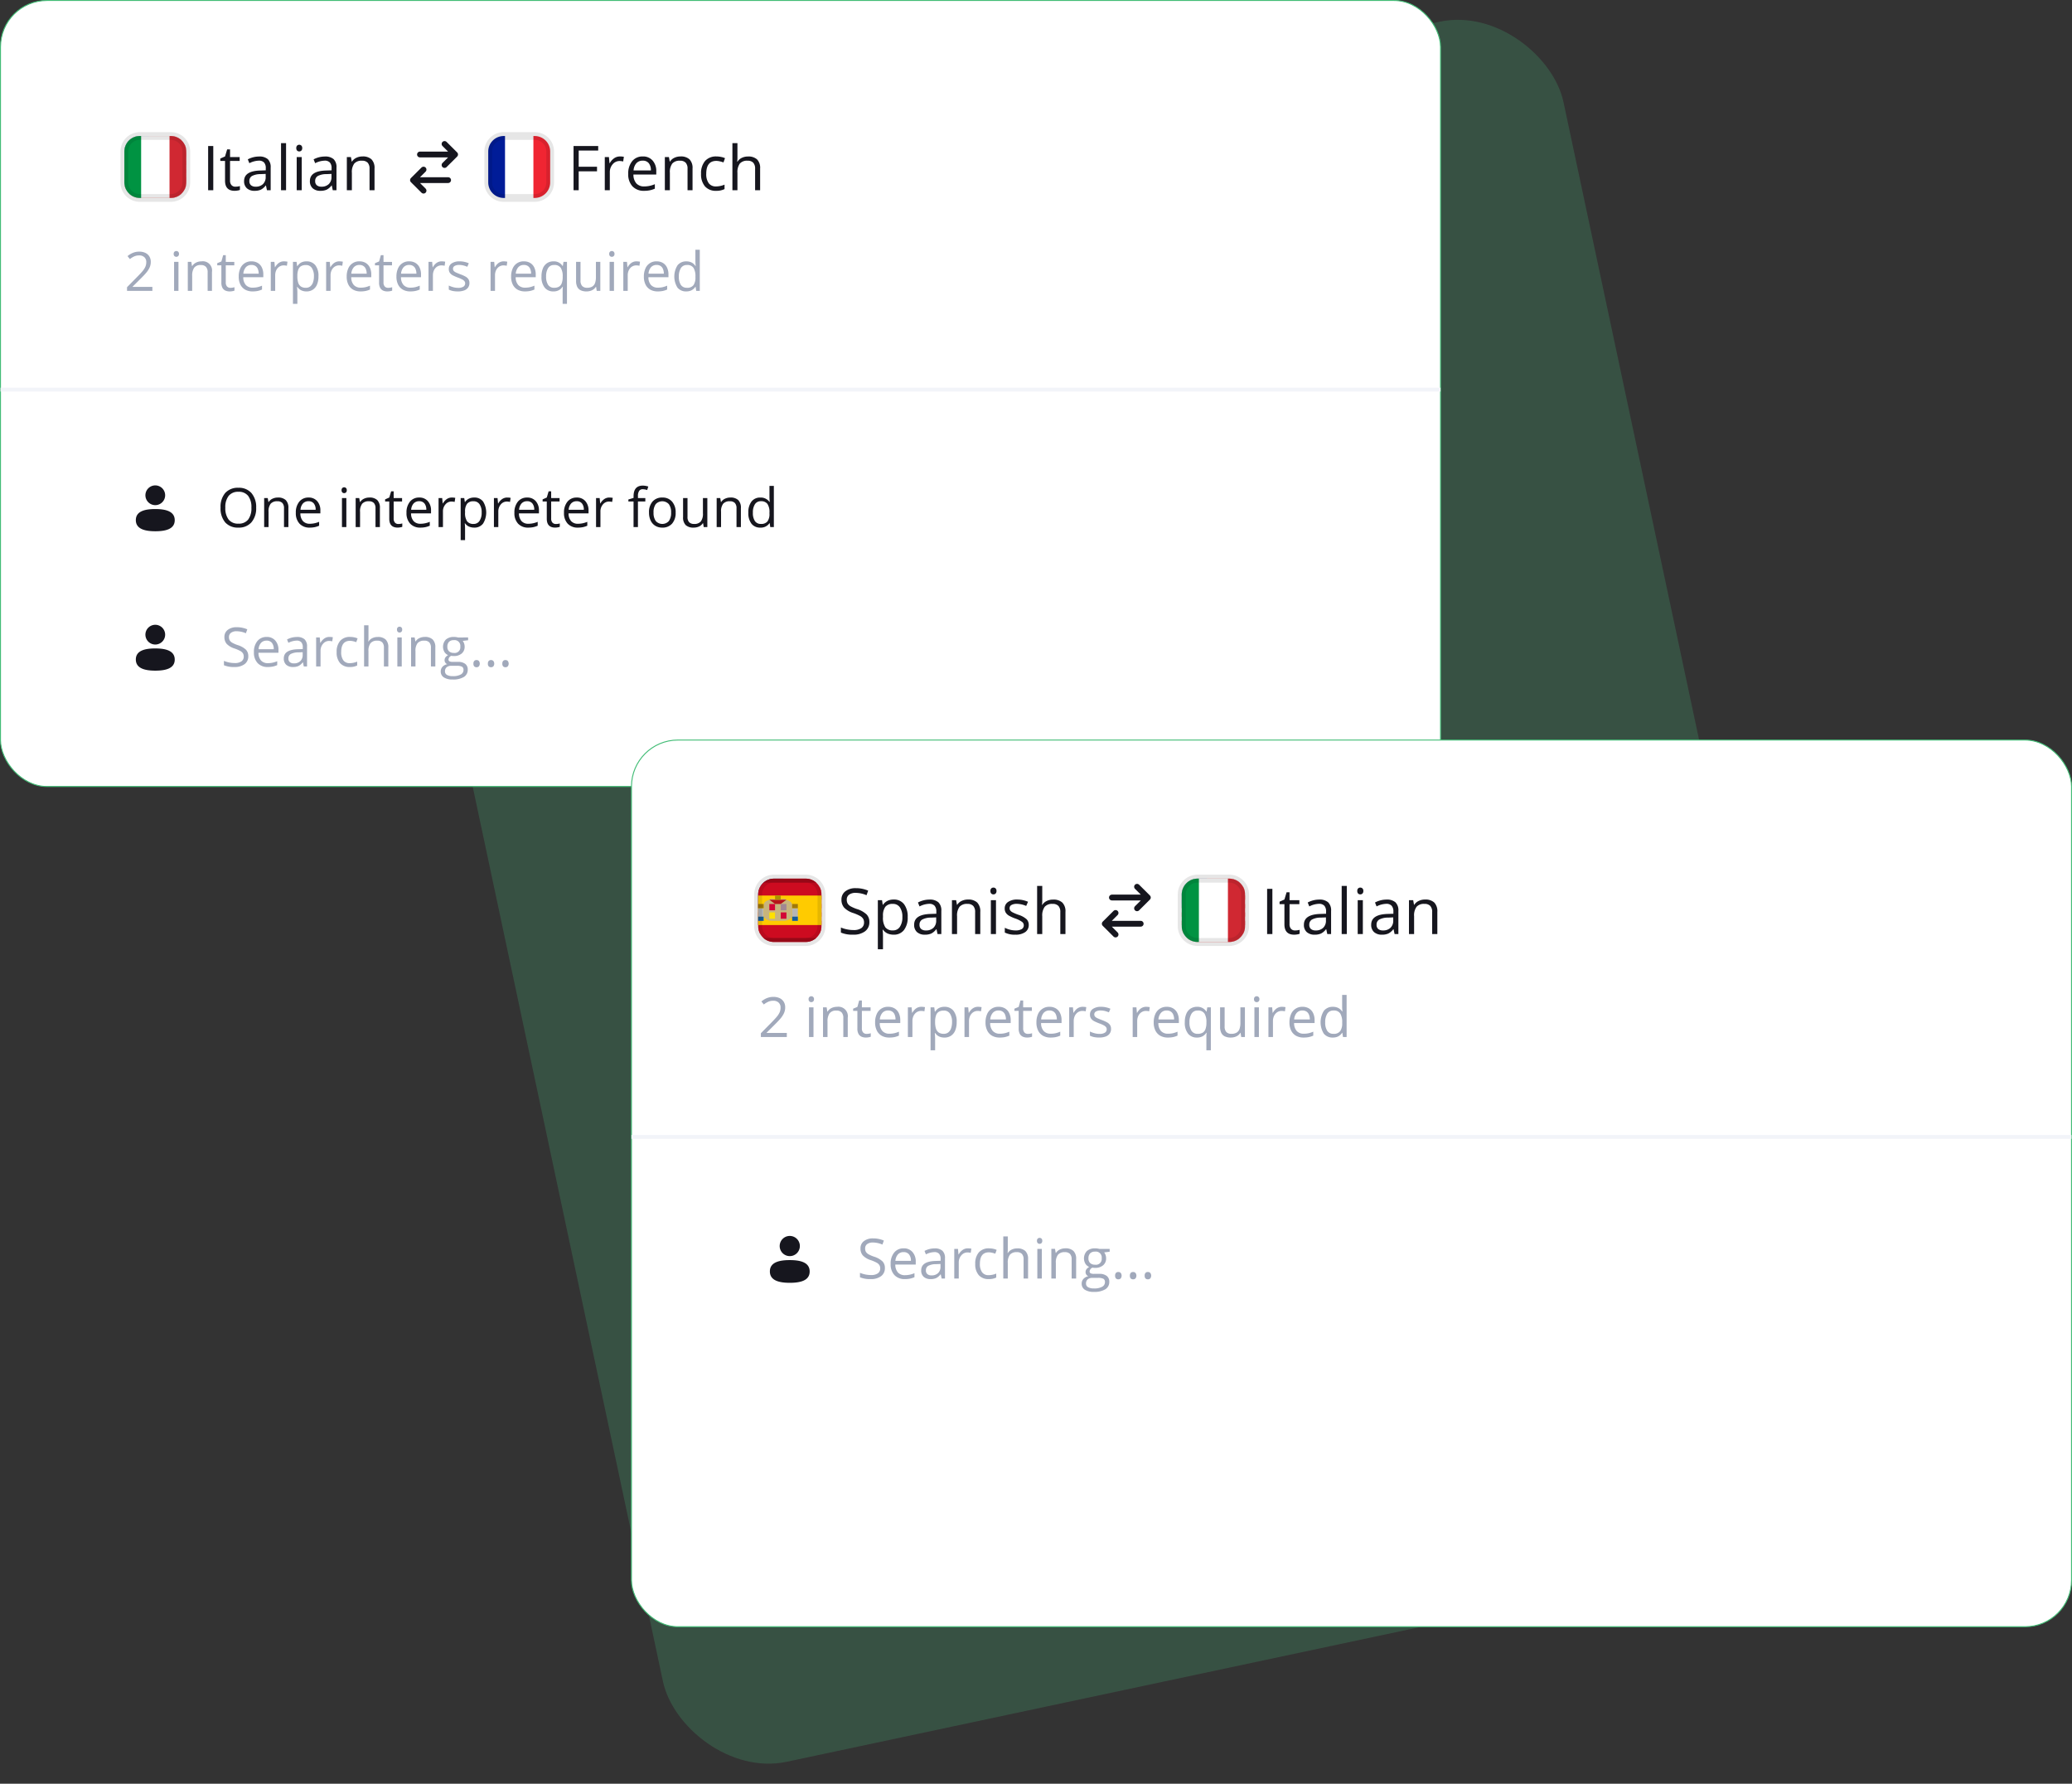 <svg xmlns="http://www.w3.org/2000/svg" xmlns:xlink="http://www.w3.org/1999/xlink" width="535.25" height="460.669" viewBox="0 0 535.25 460.669"><rect x="0" y="0" width="535.25" height="460.669" fill="#333333" stroke="none"/><defs><clipPath id="clip-path"><path id="Path_39426" data-name="Path 39426" d="M126,39a4,4,0,0,1,4-4h8a4,4,0,0,1,4,4v8a4,4,0,0,1-4,4h-8a4,4,0,0,1-4-4Z" fill="#fff"></path></clipPath><clipPath id="clip-path-2"><path id="Path_39436" data-name="Path 39436" d="M32,39a4,4,0,0,1,4-4h8a4,4,0,0,1,4,4v8a4,4,0,0,1-4,4H36a4,4,0,0,1-4-4Z" fill="#fff"></path></clipPath><clipPath id="clip-path-3"><path id="Path_39390" data-name="Path 39390" d="M139,39.091A4.091,4.091,0,0,1,143.091,35h8.181a4.091,4.091,0,0,1,4.091,4.091v8.181a4.091,4.091,0,0,1-4.091,4.091h-8.181A4.091,4.091,0,0,1,139,47.272Z" transform="translate(-139 -35)" fill="#fff"></path></clipPath><clipPath id="clip-path-4"><path id="Path_39411" data-name="Path 39411" d="M32,39.091A4.091,4.091,0,0,1,36.091,35h8.181a4.091,4.091,0,0,1,4.091,4.091v8.181a4.091,4.091,0,0,1-4.091,4.091H36.091A4.091,4.091,0,0,1,32,47.272Z" transform="translate(-32 -35)" fill="#fff"></path></clipPath><clipPath id="clip-path-5"><path id="Path_39409" data-name="Path 39409" d="M29,39.091A4.091,4.091,0,0,1,33.091,35H47.407A4.091,4.091,0,0,1,51.5,39.091v8.181a4.091,4.091,0,0,1-4.091,4.091H33.091A4.091,4.091,0,0,1,29,47.272Z" transform="translate(-29 -35)" fill="#fff"></path></clipPath></defs><g id="Group_10785" data-name="Group 10785" transform="translate(-749.875 -3400.757)"><rect id="Rectangle_2624" data-name="Rectangle 2624" width="312.43" height="404.523" rx="27" transform="matrix(0.978, -0.208, 0.208, 0.978, 842.598, 3465.742)" fill="rgba(72,198,130,0.21)"></rect><g id="Group_578" data-name="Group 578" transform="translate(750 3400.882)"><rect id="Rectangle_5623" data-name="Rectangle 5623" width="372" height="203" rx="12" fill="#fff" stroke="#41bc75" stroke-width="0.25"></rect><rect id="Rectangle_5624" data-name="Rectangle 5624" width="372" height="1" transform="translate(0 100)" fill="#f2f4f9"></rect><path id="Path_39416" data-name="Path 39416" d="M39.239,75H32.69v-.95l2.673-2.714q.745-.752,1.251-1.34a5.052,5.052,0,0,0,.779-1.155,2.951,2.951,0,0,0,.267-1.258,1.628,1.628,0,0,0-.506-1.292,1.892,1.892,0,0,0-1.319-.451,3.1,3.1,0,0,0-1.271.246,5.536,5.536,0,0,0-1.135.7l-.608-.766a5.445,5.445,0,0,1,.861-.595,4.75,4.75,0,0,1,1-.41,4.262,4.262,0,0,1,1.148-.15,3.651,3.651,0,0,1,1.593.321,2.381,2.381,0,0,1,1.032.916,2.629,2.629,0,0,1,.369,1.415,3.489,3.489,0,0,1-.315,1.477,6.029,6.029,0,0,1-.882,1.347q-.567.663-1.326,1.408l-2.174,2.167v.048h5.106Zm6.74-7.492V75H44.845V67.508Zm-.554-2.8a.677.677,0,0,1,.479.185.7.7,0,0,1,.205.561.716.716,0,0,1-.205.56.677.677,0,0,1-.479.185.7.7,0,0,1-.492-.185.745.745,0,0,1-.191-.56.732.732,0,0,1,.191-.561A.7.7,0,0,1,45.426,64.705Zm6.508,2.666a2.385,2.385,0,0,1,2.7,2.748V75H53.513V70.194a2,2,0,0,0-.431-1.4,1.683,1.683,0,0,0-1.306-.465,2.01,2.01,0,0,0-1.75.7,3.478,3.478,0,0,0-.506,2.044V75H48.386V67.508H49.3l.171,1.08h.062a2.229,2.229,0,0,1,.608-.663,2.653,2.653,0,0,1,.827-.41A3.2,3.2,0,0,1,51.934,67.371Zm7.458,6.836a3.57,3.57,0,0,0,.574-.048,2.633,2.633,0,0,0,.479-.116v.882a2.4,2.4,0,0,1-.554.15,3.93,3.93,0,0,1-.684.062,2.747,2.747,0,0,1-1.08-.205,1.672,1.672,0,0,1-.779-.711,2.781,2.781,0,0,1-.287-1.381V68.4H55.994v-.554l1.073-.444.451-1.627H58.2v1.736H60.4V68.4H58.2v4.409a1.508,1.508,0,0,0,.321,1.053A1.137,1.137,0,0,0,59.392,74.207Zm5.455-6.836a3.053,3.053,0,0,1,1.641.424,2.744,2.744,0,0,1,1.046,1.189,4.084,4.084,0,0,1,.362,1.777v.7H62.721a2.938,2.938,0,0,0,.656,2.01,2.313,2.313,0,0,0,1.791.69,5.473,5.473,0,0,0,1.258-.13,6.936,6.936,0,0,0,1.135-.383v1a5.525,5.525,0,0,1-1.128.369,6.465,6.465,0,0,1-1.312.116,3.9,3.9,0,0,1-1.887-.437,3.059,3.059,0,0,1-1.244-1.3,4.491,4.491,0,0,1-.444-2.092,5,5,0,0,1,.4-2.092,3.02,3.02,0,0,1,2.9-1.846Zm-.014.93a1.861,1.861,0,0,0-1.449.595,2.8,2.8,0,0,0-.643,1.661h3.965a3.2,3.2,0,0,0-.212-1.176,1.65,1.65,0,0,0-.608-.793A1.8,1.8,0,0,0,64.833,68.3Zm8.395-.93a4.283,4.283,0,0,1,.472.027,3.481,3.481,0,0,1,.438.062l-.144,1.053a3.148,3.148,0,0,0-.41-.075,3.537,3.537,0,0,0-.424-.027,2.054,2.054,0,0,0-1.552.7,2.42,2.42,0,0,0-.472.813,3.074,3.074,0,0,0-.171,1.053V75H69.823V67.508h.943l.123,1.381h.048a3.671,3.671,0,0,1,.561-.759,2.524,2.524,0,0,1,.759-.554A2.259,2.259,0,0,1,73.228,67.371Zm5.845,0a2.807,2.807,0,0,1,2.235.964,4.331,4.331,0,0,1,.834,2.9,5.321,5.321,0,0,1-.383,2.146,2.88,2.88,0,0,1-1.08,1.313,2.953,2.953,0,0,1-1.634.444A3.176,3.176,0,0,1,78,74.979a2.468,2.468,0,0,1-.772-.424,2.767,2.767,0,0,1-.533-.581h-.082q.021.267.048.643t.034.656V78.35H75.552V67.508h.936l.15,1.107h.055a2.989,2.989,0,0,1,.533-.622,2.271,2.271,0,0,1,.766-.451A3.088,3.088,0,0,1,79.072,67.371Zm-.2.957a2.336,2.336,0,0,0-1.258.3,1.728,1.728,0,0,0-.69.9,4.587,4.587,0,0,0-.232,1.5v.219a5.444,5.444,0,0,0,.205,1.606,1.9,1.9,0,0,0,.69,1,2.215,2.215,0,0,0,1.3.342,1.789,1.789,0,0,0,1.162-.376,2.213,2.213,0,0,0,.69-1.046,4.767,4.767,0,0,0,.233-1.552,3.748,3.748,0,0,0-.52-2.105A1.753,1.753,0,0,0,78.874,68.328Zm8.654-.957A4.284,4.284,0,0,1,88,67.4a3.481,3.481,0,0,1,.438.062l-.144,1.053a3.143,3.143,0,0,0-.41-.075,3.537,3.537,0,0,0-.424-.027,2.054,2.054,0,0,0-1.552.7,2.42,2.42,0,0,0-.472.813,3.074,3.074,0,0,0-.171,1.053V75H84.124V67.508h.943l.123,1.381h.048a3.671,3.671,0,0,1,.561-.759,2.524,2.524,0,0,1,.759-.554A2.259,2.259,0,0,1,87.528,67.371Zm5.209,0a3.053,3.053,0,0,1,1.641.424,2.744,2.744,0,0,1,1.046,1.189,4.083,4.083,0,0,1,.362,1.777v.7H90.611a2.938,2.938,0,0,0,.656,2.01,2.313,2.313,0,0,0,1.791.69,5.472,5.472,0,0,0,1.258-.13,6.941,6.941,0,0,0,1.135-.383v1a5.528,5.528,0,0,1-1.128.369,6.465,6.465,0,0,1-1.312.116,3.9,3.9,0,0,1-1.887-.437,3.059,3.059,0,0,1-1.244-1.3,4.493,4.493,0,0,1-.444-2.092,4.994,4.994,0,0,1,.4-2.092,3.02,3.02,0,0,1,2.9-1.846Zm-.014.93a1.861,1.861,0,0,0-1.449.595,2.8,2.8,0,0,0-.643,1.661H94.6a3.2,3.2,0,0,0-.212-1.176,1.651,1.651,0,0,0-.608-.793A1.8,1.8,0,0,0,92.724,68.3Zm7.41,5.906a3.568,3.568,0,0,0,.574-.048,2.661,2.661,0,0,0,.479-.116v.882a2.421,2.421,0,0,1-.554.15,3.934,3.934,0,0,1-.684.062,2.747,2.747,0,0,1-1.08-.205,1.673,1.673,0,0,1-.779-.711A2.782,2.782,0,0,1,97.8,72.84V68.4H96.736v-.554L97.81,67.4l.451-1.627h.684v1.736h2.195V68.4H98.944v4.409a1.508,1.508,0,0,0,.321,1.053A1.137,1.137,0,0,0,100.134,74.207Zm5.455-6.836a3.049,3.049,0,0,1,1.64.424,2.74,2.74,0,0,1,1.046,1.189,4.077,4.077,0,0,1,.363,1.777v.7h-5.175a2.939,2.939,0,0,0,.656,2.01,2.313,2.313,0,0,0,1.791.69,5.476,5.476,0,0,0,1.258-.13,6.93,6.93,0,0,0,1.135-.383v1a5.536,5.536,0,0,1-1.128.369,6.469,6.469,0,0,1-1.313.116,3.893,3.893,0,0,1-1.886-.437,3.061,3.061,0,0,1-1.245-1.3,4.5,4.5,0,0,1-.444-2.092,5.008,5.008,0,0,1,.4-2.092,3.021,3.021,0,0,1,2.9-1.846Zm-.014.93a1.861,1.861,0,0,0-1.449.595,2.8,2.8,0,0,0-.643,1.661h3.965a3.185,3.185,0,0,0-.212-1.176,1.652,1.652,0,0,0-.608-.793A1.8,1.8,0,0,0,105.575,68.3Zm8.4-.93a4.276,4.276,0,0,1,.471.027,3.5,3.5,0,0,1,.438.062l-.144,1.053a3.123,3.123,0,0,0-.41-.075,3.524,3.524,0,0,0-.424-.027,2.053,2.053,0,0,0-1.551.7,2.412,2.412,0,0,0-.472.813,3.072,3.072,0,0,0-.171,1.053V75h-1.142V67.508h.944l.123,1.381h.048a3.662,3.662,0,0,1,.56-.759,2.528,2.528,0,0,1,.759-.554A2.26,2.26,0,0,1,113.97,67.371Zm7.171,5.578a1.982,1.982,0,0,1-.363,1.21,2.142,2.142,0,0,1-1.025.731,4.565,4.565,0,0,1-1.586.246,6.563,6.563,0,0,1-1.36-.123,3.938,3.938,0,0,1-1-.349V73.619a6.741,6.741,0,0,0,1.094.41,4.627,4.627,0,0,0,1.3.185A2.46,2.46,0,0,0,119.6,73.9a1,1,0,0,0,.437-.854.861.861,0,0,0-.178-.54,1.659,1.659,0,0,0-.581-.458,8.539,8.539,0,0,0-1.135-.492,13.153,13.153,0,0,1-1.244-.54,2.317,2.317,0,0,1-.806-.663,1.692,1.692,0,0,1-.281-1.012,1.641,1.641,0,0,1,.766-1.456,3.6,3.6,0,0,1,2.023-.513,5.576,5.576,0,0,1,1.265.137,5.832,5.832,0,0,1,1.108.355l-.383.909a7.057,7.057,0,0,0-.991-.335,4.258,4.258,0,0,0-1.074-.137,2.331,2.331,0,0,0-1.21.26.8.8,0,0,0-.417.711.855.855,0,0,0,.192.574,1.878,1.878,0,0,0,.629.424q.431.2,1.134.465a9.159,9.159,0,0,1,1.217.54,2.165,2.165,0,0,1,.786.67A1.68,1.68,0,0,1,121.141,72.949Zm8.866-5.578a4.308,4.308,0,0,1,.472.027,3.485,3.485,0,0,1,.437.062l-.144,1.053a3.123,3.123,0,0,0-.41-.075,3.524,3.524,0,0,0-.424-.027,2.053,2.053,0,0,0-1.551.7,2.412,2.412,0,0,0-.472.813,3.072,3.072,0,0,0-.171,1.053V75H126.6V67.508h.943l.123,1.381h.048a3.7,3.7,0,0,1,.56-.759,2.528,2.528,0,0,1,.759-.554A2.26,2.26,0,0,1,130.007,67.371Zm5.209,0a3.049,3.049,0,0,1,1.64.424,2.74,2.74,0,0,1,1.046,1.189,4.077,4.077,0,0,1,.363,1.777v.7H133.09a2.939,2.939,0,0,0,.656,2.01,2.313,2.313,0,0,0,1.791.69,5.477,5.477,0,0,0,1.258-.13,6.929,6.929,0,0,0,1.135-.383v1a5.556,5.556,0,0,1-1.128.369,6.469,6.469,0,0,1-1.313.116A3.893,3.893,0,0,1,133.6,74.7a3.061,3.061,0,0,1-1.245-1.3,4.5,4.5,0,0,1-.444-2.092,5.008,5.008,0,0,1,.4-2.092,3.021,3.021,0,0,1,2.9-1.846Zm-.014.93a1.861,1.861,0,0,0-1.449.595,2.8,2.8,0,0,0-.643,1.661h3.965a3.185,3.185,0,0,0-.212-1.176,1.652,1.652,0,0,0-.608-.793A1.8,1.8,0,0,0,135.2,68.3ZM145.217,78.35V75.137q0-.267.013-.615t.048-.6H145.2a2.564,2.564,0,0,1-.9.868,2.881,2.881,0,0,1-1.5.349,2.767,2.767,0,0,1-2.208-.971,4.347,4.347,0,0,1-.834-2.9,5.285,5.285,0,0,1,.382-2.133,2.891,2.891,0,0,1,1.08-1.312,2.978,2.978,0,0,1,1.641-.451,2.628,2.628,0,0,1,2.352,1.21h.054l.171-1.073h.9V78.35Zm-2.195-4.156a2.41,2.41,0,0,0,1.272-.294,1.717,1.717,0,0,0,.7-.9,4.478,4.478,0,0,0,.239-1.5v-.239a4,4,0,0,0-.492-2.194,1.894,1.894,0,0,0-1.716-.752,1.727,1.727,0,0,0-1.565.807,3.994,3.994,0,0,0-.513,2.174,3.817,3.817,0,0,0,.513,2.14A1.76,1.76,0,0,0,143.022,74.193Zm11.929-6.686V75h-.93l-.164-1.053H153.8a2.181,2.181,0,0,1-.6.656,2.61,2.61,0,0,1-.834.4,3.4,3.4,0,0,1-.977.137,3.445,3.445,0,0,1-1.49-.287,1.933,1.933,0,0,1-.91-.889,3.462,3.462,0,0,1-.3-1.545V67.508h1.148v4.826a2.019,2.019,0,0,0,.424,1.4,1.677,1.677,0,0,0,1.292.458,2.44,2.44,0,0,0,1.326-.314,1.75,1.75,0,0,0,.718-.923,4.514,4.514,0,0,0,.219-1.5V67.508Zm3.534,0V75h-1.134V67.508Zm-.553-2.8a.677.677,0,0,1,.478.185.7.7,0,0,1,.205.561.715.715,0,0,1-.205.56.677.677,0,0,1-.478.185.7.7,0,0,1-.493-.185.748.748,0,0,1-.191-.56.734.734,0,0,1,.191-.561A.7.7,0,0,1,157.932,64.705Zm6.364,2.666a4.294,4.294,0,0,1,.472.027,3.485,3.485,0,0,1,.437.062l-.143,1.053a3.17,3.17,0,0,0-.411-.075,3.521,3.521,0,0,0-.423-.027,2.053,2.053,0,0,0-1.552.7,2.412,2.412,0,0,0-.472.813,3.072,3.072,0,0,0-.171,1.053V75h-1.141V67.508h.943l.123,1.381h.048a3.7,3.7,0,0,1,.56-.759,2.528,2.528,0,0,1,.759-.554A2.26,2.26,0,0,1,164.3,67.371Zm5.209,0a3.055,3.055,0,0,1,1.641.424,2.744,2.744,0,0,1,1.045,1.189,4.077,4.077,0,0,1,.363,1.777v.7h-5.175a2.939,2.939,0,0,0,.656,2.01,2.313,2.313,0,0,0,1.791.69,5.477,5.477,0,0,0,1.258-.13,6.929,6.929,0,0,0,1.135-.383v1a5.536,5.536,0,0,1-1.128.369,6.469,6.469,0,0,1-1.313.116,3.893,3.893,0,0,1-1.886-.437,3.061,3.061,0,0,1-1.245-1.3,4.5,4.5,0,0,1-.444-2.092,5.008,5.008,0,0,1,.4-2.092,3.021,3.021,0,0,1,2.9-1.846Zm-.014.93a1.861,1.861,0,0,0-1.449.595,2.8,2.8,0,0,0-.643,1.661h3.965a3.185,3.185,0,0,0-.212-1.176,1.652,1.652,0,0,0-.608-.793A1.794,1.794,0,0,0,169.491,68.3Zm7.656,6.836a2.82,2.82,0,0,1-2.255-.971,5.443,5.443,0,0,1,.02-5.8,2.82,2.82,0,0,1,2.256-.991,3.116,3.116,0,0,1,1.039.157,2.5,2.5,0,0,1,.766.424,2.576,2.576,0,0,1,.54.595h.082q-.028-.212-.055-.581t-.027-.6v-3h1.134V75h-.916l-.17-1.066h-.048a2.639,2.639,0,0,1-.54.608,2.5,2.5,0,0,1-.773.438A3.161,3.161,0,0,1,177.147,75.137Zm.178-.943a1.967,1.967,0,0,0,1.7-.684,3.427,3.427,0,0,0,.5-2.03v-.205a4.16,4.16,0,0,0-.478-2.194,1.86,1.86,0,0,0-1.723-.766,1.736,1.736,0,0,0-1.565.807,3.977,3.977,0,0,0-.52,2.188,3.761,3.761,0,0,0,.513,2.133A1.781,1.781,0,0,0,177.325,74.193Z" fill="#a1a9bb"></path><path id="Path_39417" data-name="Path 39417" d="M66.049,130.989a5.493,5.493,0,0,1-1.217,3.774,4.255,4.255,0,0,1-3.37,1.374,4.336,4.336,0,0,1-3.411-1.347,5.57,5.57,0,0,1-1.2-3.814,5.467,5.467,0,0,1,1.2-3.781,4.347,4.347,0,0,1,3.418-1.346,4.256,4.256,0,0,1,3.363,1.367A5.5,5.5,0,0,1,66.049,130.989Zm-7.964,0a4.771,4.771,0,0,0,.861,3.083,3.081,3.081,0,0,0,2.516,1.046,3.037,3.037,0,0,0,2.509-1.046,4.809,4.809,0,0,0,.848-3.083,4.74,4.74,0,0,0-.848-3.055,3.009,3.009,0,0,0-2.5-1.046,3.092,3.092,0,0,0-2.529,1.052A4.7,4.7,0,0,0,58.085,130.989ZM73.24,136v-4.847a1.956,1.956,0,0,0-.417-1.367,1.7,1.7,0,0,0-1.306-.451,2.153,2.153,0,0,0-1.723.636,3.208,3.208,0,0,0-.547,2.1V136H68.113v-7.492h.923l.185,1.025h.055a2.291,2.291,0,0,1,.978-.854,3.148,3.148,0,0,1,1.4-.308,2.838,2.838,0,0,1,2.037.656,2.767,2.767,0,0,1,.684,2.085V136Zm6.638.137a3.455,3.455,0,0,1-2.625-1.012,3.925,3.925,0,0,1-.957-2.81,4.352,4.352,0,0,1,.889-2.877,2.973,2.973,0,0,1,2.4-1.067,2.82,2.82,0,0,1,2.229.93,3.535,3.535,0,0,1,.82,2.44v.718H77.472a2.98,2.98,0,0,0,.663,2,2.315,2.315,0,0,0,1.784.684,6.039,6.039,0,0,0,2.393-.506v1.011a5.758,5.758,0,0,1-1.142.37A6.2,6.2,0,0,1,79.878,136.137Zm-.308-6.816a1.864,1.864,0,0,0-1.442.588,2.722,2.722,0,0,0-.629,1.627h3.917a2.479,2.479,0,0,0-.479-1.64A1.679,1.679,0,0,0,79.57,129.321ZM89.346,136H88.211v-7.492h1.135Zm-1.231-9.522a.744.744,0,0,1,.191-.568.705.705,0,0,1,.95,0,.74.74,0,0,1,.2.568.764.764,0,0,1-.2.574.705.705,0,0,1-.95,0A.78.78,0,0,1,88.115,126.478ZM96.879,136v-4.847a1.956,1.956,0,0,0-.417-1.367,1.7,1.7,0,0,0-1.306-.451,2.153,2.153,0,0,0-1.723.636,3.208,3.208,0,0,0-.547,2.1V136H91.752v-7.492h.923l.185,1.025h.055a2.291,2.291,0,0,1,.978-.854,3.148,3.148,0,0,1,1.4-.308,2.839,2.839,0,0,1,2.037.656,2.767,2.767,0,0,1,.684,2.085V136Zm5.892-.8a3.929,3.929,0,0,0,.582-.041,4.165,4.165,0,0,0,.444-.1v.869a2,2,0,0,1-.547.143,3.806,3.806,0,0,1-.643.062q-2.174,0-2.173-2.29V129.39H99.36v-.547l1.074-.472.478-1.6h.656v1.737h2.174v.882h-2.174V133.8a1.514,1.514,0,0,0,.322,1.039A1.119,1.119,0,0,0,102.771,135.2Zm5.695.937a3.454,3.454,0,0,1-2.625-1.012,3.925,3.925,0,0,1-.957-2.81,4.354,4.354,0,0,1,.888-2.877,2.974,2.974,0,0,1,2.4-1.067,2.817,2.817,0,0,1,2.228.93,3.535,3.535,0,0,1,.821,2.44v.718H106.06a2.973,2.973,0,0,0,.663,2,2.313,2.313,0,0,0,1.784.684,6.037,6.037,0,0,0,2.392-.506v1.011a5.754,5.754,0,0,1-1.141.37A6.2,6.2,0,0,1,108.466,136.137Zm-.308-6.816a1.864,1.864,0,0,0-1.442.588,2.72,2.72,0,0,0-.629,1.627H110a2.479,2.479,0,0,0-.479-1.64A1.678,1.678,0,0,0,108.158,129.321Zm8.422-.95a4.425,4.425,0,0,1,.9.082l-.158,1.053a3.891,3.891,0,0,0-.82-.1,2.006,2.006,0,0,0-1.559.739,2.7,2.7,0,0,0-.642,1.838V136h-1.135v-7.492h.937l.13,1.388h.054a3.287,3.287,0,0,1,1.005-1.128A2.259,2.259,0,0,1,116.58,128.371Zm5.783,7.766a3.3,3.3,0,0,1-1.34-.267,2.537,2.537,0,0,1-1.011-.834h-.082a10.188,10.188,0,0,1,.082,1.244v3.083h-1.135V128.508h.923l.157,1.025h.055a2.629,2.629,0,0,1,1.018-.888,3.089,3.089,0,0,1,1.333-.274,2.76,2.76,0,0,1,2.3,1.019,5.406,5.406,0,0,1-.014,5.728A2.766,2.766,0,0,1,122.363,136.137Zm-.164-6.8a2.011,2.011,0,0,0-1.661.636,3.269,3.269,0,0,0-.526,2.023v.253a3.767,3.767,0,0,0,.526,2.263,2.008,2.008,0,0,0,1.689.677,1.747,1.747,0,0,0,1.517-.787,3.71,3.71,0,0,0,.554-2.167,3.555,3.555,0,0,0-.554-2.146A1.8,1.8,0,0,0,122.2,129.335Zm8.682-.964a4.408,4.408,0,0,1,.9.082l-.157,1.053a3.891,3.891,0,0,0-.82-.1,2.006,2.006,0,0,0-1.559.739,2.7,2.7,0,0,0-.642,1.838V136h-1.135v-7.492h.936l.13,1.388h.055a3.287,3.287,0,0,1,1.005-1.128A2.256,2.256,0,0,1,130.881,128.371Zm5.462,7.766a3.454,3.454,0,0,1-2.625-1.012,3.925,3.925,0,0,1-.957-2.81,4.354,4.354,0,0,1,.888-2.877,2.974,2.974,0,0,1,2.4-1.067,2.819,2.819,0,0,1,2.228.93,3.535,3.535,0,0,1,.821,2.44v.718h-5.161a2.973,2.973,0,0,0,.663,2,2.313,2.313,0,0,0,1.784.684,6.037,6.037,0,0,0,2.392-.506v1.011a5.753,5.753,0,0,1-1.141.37A6.2,6.2,0,0,1,136.343,136.137Zm-.308-6.816a1.864,1.864,0,0,0-1.442.588,2.72,2.72,0,0,0-.629,1.627h3.917a2.479,2.479,0,0,0-.479-1.64A1.678,1.678,0,0,0,136.035,129.321Zm7.424,5.879a3.915,3.915,0,0,0,.581-.041,4.109,4.109,0,0,0,.444-.1v.869a2,2,0,0,1-.546.143,3.816,3.816,0,0,1-.643.062q-2.174,0-2.174-2.29V129.39h-1.073v-.547l1.073-.472.479-1.6h.656v1.737h2.174v.882h-2.174V133.8a1.519,1.519,0,0,0,.321,1.039A1.119,1.119,0,0,0,143.459,135.2Zm5.694.937a3.457,3.457,0,0,1-2.625-1.012,3.925,3.925,0,0,1-.957-2.81,4.354,4.354,0,0,1,.889-2.877,2.973,2.973,0,0,1,2.4-1.067,2.821,2.821,0,0,1,2.229.93,3.534,3.534,0,0,1,.82,2.44v.718h-5.161a2.983,2.983,0,0,0,.663,2,2.316,2.316,0,0,0,1.784.684,6.038,6.038,0,0,0,2.393-.506v1.011a5.762,5.762,0,0,1-1.142.37A6.193,6.193,0,0,1,149.153,136.137Zm-.307-6.816a1.864,1.864,0,0,0-1.443.588,2.726,2.726,0,0,0-.629,1.627h3.917a2.479,2.479,0,0,0-.478-1.64A1.68,1.68,0,0,0,148.846,129.321Zm8.422-.95a4.414,4.414,0,0,1,.895.082l-.157,1.053a3.891,3.891,0,0,0-.82-.1,2,2,0,0,0-1.559.739,2.7,2.7,0,0,0-.643,1.838V136H153.85v-7.492h.936l.13,1.388h.055a3.287,3.287,0,0,1,1.005-1.128A2.256,2.256,0,0,1,157.268,128.371Zm9.31,1.019h-1.907V136h-1.135v-6.61H162.2v-.513l1.34-.41v-.417q0-2.762,2.413-2.762a4.981,4.981,0,0,1,1.395.239l-.294.91a3.733,3.733,0,0,0-1.121-.212,1.087,1.087,0,0,0-.95.43,2.362,2.362,0,0,0-.308,1.367v.486h1.907Zm7.834,2.857a4.147,4.147,0,0,1-.923,2.864,3.254,3.254,0,0,1-2.55,1.026,3.384,3.384,0,0,1-1.784-.472,3.12,3.12,0,0,1-1.2-1.353,4.729,4.729,0,0,1-.424-2.065,4.12,4.12,0,0,1,.916-2.851,3.237,3.237,0,0,1,2.543-1.025,3.16,3.16,0,0,1,2.495,1.046A4.1,4.1,0,0,1,174.412,132.247Zm-5.708,0a3.565,3.565,0,0,0,.574,2.188,2.278,2.278,0,0,0,3.377.006,3.532,3.532,0,0,0,.581-2.194,3.447,3.447,0,0,0-.581-2.167,2.309,2.309,0,0,0-3.384-.014A3.524,3.524,0,0,0,168.7,132.247Zm8.771-3.739v4.86a1.953,1.953,0,0,0,.417,1.367,1.7,1.7,0,0,0,1.305.452,2.121,2.121,0,0,0,1.716-.643,3.224,3.224,0,0,0,.547-2.1v-3.937H182.6V136h-.937l-.164-1.005h-.061a2.262,2.262,0,0,1-.971.848,3.229,3.229,0,0,1-1.408.294,2.877,2.877,0,0,1-2.051-.65,2.773,2.773,0,0,1-.677-2.078v-4.9ZM190.135,136v-4.847a1.956,1.956,0,0,0-.417-1.367,1.7,1.7,0,0,0-1.306-.451,2.154,2.154,0,0,0-1.723.636,3.212,3.212,0,0,0-.546,2.1V136h-1.135v-7.492h.923l.184,1.025h.055a2.289,2.289,0,0,1,.977-.854,3.153,3.153,0,0,1,1.4-.308,2.839,2.839,0,0,1,2.037.656,2.766,2.766,0,0,1,.684,2.085V136Zm8.572-1.005h-.061a2.668,2.668,0,0,1-2.352,1.142,2.791,2.791,0,0,1-2.29-1,4.44,4.44,0,0,1-.814-2.858,4.5,4.5,0,0,1,.821-2.878,2.762,2.762,0,0,1,2.283-1.025,2.723,2.723,0,0,1,2.338,1.108h.089l-.048-.541-.027-.526v-3.049h1.134V136h-.923Zm-2.269.192a2.061,2.061,0,0,0,1.681-.629,3.2,3.2,0,0,0,.527-2.044v-.24a3.719,3.719,0,0,0-.534-2.269,2,2,0,0,0-1.688-.684,1.741,1.741,0,0,0-1.531.78,3.858,3.858,0,0,0-.527,2.187,3.7,3.7,0,0,0,.527,2.167A1.78,1.78,0,0,0,196.438,135.187Z" fill="#16161e"></path><path id="Path_39418" data-name="Path 39418" d="M64.014,169.341a2.451,2.451,0,0,1-.957,2.057,4.145,4.145,0,0,1-2.6.739,6.512,6.512,0,0,1-2.734-.458v-1.121a7.194,7.194,0,0,0,1.34.41,7.066,7.066,0,0,0,1.436.15,2.919,2.919,0,0,0,1.75-.437,1.458,1.458,0,0,0,.588-1.231,1.534,1.534,0,0,0-.212-.847,1.881,1.881,0,0,0-.7-.616,9.584,9.584,0,0,0-1.483-.635,4.778,4.778,0,0,1-2-1.183,2.622,2.622,0,0,1-.595-1.784,2.22,2.22,0,0,1,.868-1.839,3.606,3.606,0,0,1,2.3-.684,6.779,6.779,0,0,1,2.741.547l-.362,1.012a6.2,6.2,0,0,0-2.406-.52,2.331,2.331,0,0,0-1.442.4,1.306,1.306,0,0,0-.52,1.1,1.706,1.706,0,0,0,.191.855,1.846,1.846,0,0,0,.643.608,8.381,8.381,0,0,0,1.395.609,5.455,5.455,0,0,1,2.16,1.2A2.357,2.357,0,0,1,64.014,169.341Zm5.038,2.8a3.455,3.455,0,0,1-2.625-1.012,3.924,3.924,0,0,1-.957-2.81,4.352,4.352,0,0,1,.889-2.877,2.973,2.973,0,0,1,2.4-1.067,2.82,2.82,0,0,1,2.229.93,3.535,3.535,0,0,1,.82,2.44v.718H66.646a2.98,2.98,0,0,0,.663,2,2.315,2.315,0,0,0,1.784.684,6.039,6.039,0,0,0,2.393-.506v1.011a5.76,5.76,0,0,1-1.142.37A6.2,6.2,0,0,1,69.052,172.137Zm-.308-6.816a1.864,1.864,0,0,0-1.442.588,2.722,2.722,0,0,0-.629,1.627H70.59a2.479,2.479,0,0,0-.479-1.64A1.679,1.679,0,0,0,68.744,165.321ZM78.355,172l-.226-1.066h-.055a3.187,3.187,0,0,1-1.121.957,3.425,3.425,0,0,1-1.388.246,2.515,2.515,0,0,1-1.75-.575,2.1,2.1,0,0,1-.629-1.633q0-2.27,3.63-2.379l1.271-.041v-.465a1.875,1.875,0,0,0-.383-1.3,1.544,1.544,0,0,0-1.21-.424,4.943,4.943,0,0,0-2.119.575l-.349-.869a5.374,5.374,0,0,1,1.21-.471,5.292,5.292,0,0,1,1.326-.171,2.843,2.843,0,0,1,1.982.594,2.477,2.477,0,0,1,.649,1.908V172Zm-2.563-.8a2.288,2.288,0,0,0,1.661-.581,2.143,2.143,0,0,0,.608-1.627v-.677l-1.135.048a4.113,4.113,0,0,0-1.955.424,1.261,1.261,0,0,0-.595,1.155,1.174,1.174,0,0,0,.369.937A1.561,1.561,0,0,0,75.792,171.2Zm9.167-6.829a4.417,4.417,0,0,1,.9.082l-.157,1.053a3.893,3.893,0,0,0-.82-.1,2,2,0,0,0-1.559.739,2.7,2.7,0,0,0-.643,1.838V172H81.541v-7.492h.937l.13,1.388h.055a3.288,3.288,0,0,1,1-1.128A2.258,2.258,0,0,1,84.959,164.371Zm5.291,7.766a3.215,3.215,0,0,1-2.522-1,4.143,4.143,0,0,1-.889-2.837,4.26,4.26,0,0,1,.9-2.906,3.274,3.274,0,0,1,2.584-1.025,5.153,5.153,0,0,1,1.08.116,3.57,3.57,0,0,1,.848.274l-.349.964a4.946,4.946,0,0,0-.82-.246,3.512,3.512,0,0,0-.786-.1q-2.283,0-2.283,2.912a3.481,3.481,0,0,0,.554,2.119,1.949,1.949,0,0,0,1.654.739,5.047,5.047,0,0,0,1.921-.4v1A4.091,4.091,0,0,1,90.25,172.137Zm8.8-.137v-4.847a1.956,1.956,0,0,0-.417-1.367,1.7,1.7,0,0,0-1.306-.451,2.148,2.148,0,0,0-1.729.643,3.268,3.268,0,0,0-.54,2.1V172H93.928V161.363h1.135v3.22a7.012,7.012,0,0,1-.055.964h.068a2.3,2.3,0,0,1,.95-.848,3.1,3.1,0,0,1,1.415-.314,2.87,2.87,0,0,1,2.058.656,2.728,2.728,0,0,1,.69,2.071V172Zm4.607,0h-1.135v-7.492h1.135Zm-1.23-9.522a.742.742,0,0,1,.191-.568.705.705,0,0,1,.95,0,.741.741,0,0,1,.2.568.764.764,0,0,1-.2.574.705.705,0,0,1-.95,0A.779.779,0,0,1,102.432,162.478ZM111.195,172v-4.847a1.956,1.956,0,0,0-.417-1.367,1.7,1.7,0,0,0-1.305-.451,2.154,2.154,0,0,0-1.723.636,3.206,3.206,0,0,0-.547,2.1V172h-1.135v-7.492h.923l.185,1.025h.054a2.3,2.3,0,0,1,.978-.854,3.145,3.145,0,0,1,1.4-.308,2.836,2.836,0,0,1,2.037.656,2.766,2.766,0,0,1,.684,2.085V172Zm9.605-7.492v.718l-1.388.164a2.454,2.454,0,0,1,.492,1.5,2.215,2.215,0,0,1-.752,1.757,3.034,3.034,0,0,1-2.064.656,3.393,3.393,0,0,1-.629-.055,1.118,1.118,0,0,0-.725.964.5.5,0,0,0,.253.458,1.882,1.882,0,0,0,.868.144h1.327a2.953,2.953,0,0,1,1.866.512,1.779,1.779,0,0,1,.656,1.49,2.12,2.12,0,0,1-1,1.894,5.314,5.314,0,0,1-2.912.656,4,4,0,0,1-2.27-.547,1.768,1.768,0,0,1-.793-1.545,1.734,1.734,0,0,1,.438-1.182,2.231,2.231,0,0,1,1.23-.677,1.209,1.209,0,0,1-.485-.4,1.079,1.079,0,0,1-.191-.636,1.213,1.213,0,0,1,.218-.718,2.292,2.292,0,0,1,.691-.594,2.041,2.041,0,0,1-.95-.814,2.7,2.7,0,0,1,.376-3.206,3,3,0,0,1,2.091-.67,3.81,3.81,0,0,1,1.06.137Zm-5.975,8.75a1.018,1.018,0,0,0,.513.923,2.838,2.838,0,0,0,1.47.314,4.046,4.046,0,0,0,2.112-.431,1.3,1.3,0,0,0,.69-1.155.924.924,0,0,0-.376-.847,2.953,2.953,0,0,0-1.415-.233h-1.36a1.792,1.792,0,0,0-1.2.369A1.321,1.321,0,0,0,114.825,173.258Zm.615-6.351a1.528,1.528,0,0,0,.445,1.19,1.772,1.772,0,0,0,1.237.4,1.448,1.448,0,0,0,1.661-1.613A1.489,1.489,0,0,0,117.1,165.2a1.665,1.665,0,0,0-1.231.431A1.734,1.734,0,0,0,115.44,166.907Zm6.734,4.368a1.014,1.014,0,0,1,.2-.69.759.759,0,0,1,.6-.239.791.791,0,0,1,.616.239,1.161,1.161,0,0,1,0,1.374.809.809,0,0,1-.616.239.827.827,0,0,1-.581-.212A.958.958,0,0,1,122.174,171.275Zm3.732,0a1.019,1.019,0,0,1,.205-.69.761.761,0,0,1,.6-.239.79.79,0,0,1,.615.239,1.157,1.157,0,0,1,0,1.374.805.805,0,0,1-.615.239.826.826,0,0,1-.581-.212A.954.954,0,0,1,125.906,171.275Zm3.733,0a1.014,1.014,0,0,1,.2-.69.759.759,0,0,1,.6-.239.791.791,0,0,1,.616.239,1.161,1.161,0,0,1,0,1.374.809.809,0,0,1-.616.239.827.827,0,0,1-.581-.212A.958.958,0,0,1,129.639,171.275Z" fill="#a1a9bb"></path><path id="Path_39419" data-name="Path 39419" d="M53.641,49V37.578h1.328V49Zm7.039-.914a4.59,4.59,0,0,0,.664-.047,4.779,4.779,0,0,0,.508-.109v.992a2.3,2.3,0,0,1-.625.164,4.343,4.343,0,0,1-.734.07q-2.484,0-2.484-2.617V41.445H56.781V40.82l1.227-.539.547-1.828h.75v1.984h2.484v1.008H59.3v5.039a1.734,1.734,0,0,0,.367,1.188A1.278,1.278,0,0,0,60.68,48.086ZM68.836,49l-.258-1.219h-.062a3.632,3.632,0,0,1-1.281,1.094,3.913,3.913,0,0,1-1.586.281,2.875,2.875,0,0,1-2-.656,2.4,2.4,0,0,1-.719-1.867q0-2.594,4.148-2.719l1.453-.047v-.531a2.142,2.142,0,0,0-.437-1.484,1.762,1.762,0,0,0-1.383-.484,5.65,5.65,0,0,0-2.422.656l-.4-.992a6.2,6.2,0,0,1,2.9-.734,3.246,3.246,0,0,1,2.266.68,2.828,2.828,0,0,1,.742,2.18V49Zm-2.93-.914a2.618,2.618,0,0,0,1.9-.664,2.449,2.449,0,0,0,.7-1.859v-.773l-1.3.055a4.7,4.7,0,0,0-2.234.484,1.442,1.442,0,0,0-.68,1.32,1.343,1.343,0,0,0,.422,1.07A1.784,1.784,0,0,0,65.906,48.086ZM73.773,49h-1.3V36.844h1.3Zm4.047,0h-1.3V40.438h1.3ZM76.414,38.117a.848.848,0,0,1,.219-.648.756.756,0,0,1,.547-.211.764.764,0,0,1,.539.211.846.846,0,0,1,.226.648.873.873,0,0,1-.226.656.764.764,0,0,1-.539.211.756.756,0,0,1-.547-.211A.891.891,0,0,1,76.414,38.117ZM85.836,49l-.258-1.219h-.062a3.632,3.632,0,0,1-1.281,1.094,3.913,3.913,0,0,1-1.586.281,2.875,2.875,0,0,1-2-.656,2.4,2.4,0,0,1-.719-1.867q0-2.594,4.148-2.719l1.453-.047v-.531a2.142,2.142,0,0,0-.437-1.484,1.762,1.762,0,0,0-1.383-.484,5.65,5.65,0,0,0-2.422.656l-.4-.992a6.2,6.2,0,0,1,2.9-.734,3.246,3.246,0,0,1,2.266.68,2.828,2.828,0,0,1,.742,2.18V49Zm-2.93-.914a2.618,2.618,0,0,0,1.9-.664,2.449,2.449,0,0,0,.7-1.859v-.773l-1.3.055a4.7,4.7,0,0,0-2.234.484,1.442,1.442,0,0,0-.68,1.32,1.343,1.343,0,0,0,.422,1.07A1.784,1.784,0,0,0,82.906,48.086ZM95.336,49V43.461a2.235,2.235,0,0,0-.477-1.562,1.942,1.942,0,0,0-1.492-.516,2.461,2.461,0,0,0-1.969.727,3.668,3.668,0,0,0-.625,2.4V49h-1.3V40.438h1.055l.211,1.172H90.8a2.622,2.622,0,0,1,1.117-.977,3.6,3.6,0,0,1,1.6-.352,3.242,3.242,0,0,1,2.328.75,3.162,3.162,0,0,1,.781,2.383V49Z" fill="#16161e"></path><path id="Path_39420" data-name="Path 39420" d="M149.367,49h-1.328V37.578h6.367v1.18h-5.039v4.18H154.1v1.18h-4.735Zm10.649-8.719a5.071,5.071,0,0,1,1.023.094l-.18,1.2a4.413,4.413,0,0,0-.937-.117,2.291,2.291,0,0,0-1.781.844,3.085,3.085,0,0,0-.735,2.1V49h-1.3V40.438h1.071l.148,1.586h.063a3.755,3.755,0,0,1,1.148-1.289A2.586,2.586,0,0,1,160.016,40.281Zm6.242,8.875a3.946,3.946,0,0,1-3-1.156,4.487,4.487,0,0,1-1.094-3.211A4.978,4.978,0,0,1,163.18,41.5a3.4,3.4,0,0,1,2.742-1.219,3.223,3.223,0,0,1,2.547,1.063,4.042,4.042,0,0,1,.937,2.789v.82h-5.9a3.4,3.4,0,0,0,.758,2.289,2.647,2.647,0,0,0,2.039.781,6.9,6.9,0,0,0,2.734-.578V48.6a6.612,6.612,0,0,1-1.305.422A7.034,7.034,0,0,1,166.258,49.156Zm-.352-7.789a2.129,2.129,0,0,0-1.648.672,3.113,3.113,0,0,0-.719,1.859h4.477a2.838,2.838,0,0,0-.547-1.875A1.921,1.921,0,0,0,165.906,41.367ZM177.484,49V43.461a2.233,2.233,0,0,0-.476-1.562,1.942,1.942,0,0,0-1.492-.516,2.462,2.462,0,0,0-1.969.727,3.666,3.666,0,0,0-.625,2.4V49h-1.3V40.438h1.055l.211,1.172h.062a2.625,2.625,0,0,1,1.117-.977,3.6,3.6,0,0,1,1.6-.352,3.242,3.242,0,0,1,2.328.75,3.161,3.161,0,0,1,.781,2.383V49Zm7.391.156a3.672,3.672,0,0,1-2.883-1.141,4.734,4.734,0,0,1-1.015-3.242,4.863,4.863,0,0,1,1.031-3.32,3.74,3.74,0,0,1,2.953-1.172,5.845,5.845,0,0,1,1.234.133,4.053,4.053,0,0,1,.969.313l-.4,1.1a5.83,5.83,0,0,0-.938-.281,4.051,4.051,0,0,0-.9-.117q-2.61,0-2.61,3.328a3.98,3.98,0,0,0,.633,2.422,2.226,2.226,0,0,0,1.891.844,5.769,5.769,0,0,0,2.2-.461v1.148A4.678,4.678,0,0,1,184.875,49.156ZM194.938,49V43.461a2.233,2.233,0,0,0-.477-1.562,1.942,1.942,0,0,0-1.492-.516,2.459,2.459,0,0,0-1.977.734,3.74,3.74,0,0,0-.617,2.406V49h-1.3V36.844h1.3v3.68a7.955,7.955,0,0,1-.063,1.1h.079a2.621,2.621,0,0,1,1.086-.969,3.536,3.536,0,0,1,1.617-.359,3.277,3.277,0,0,1,2.351.75,3.119,3.119,0,0,1,.789,2.367V49Z" fill="#16161e"></path><path id="Path_39421" data-name="Path 39421" d="M117.443,39.774h-9.079m9.079,0-2.731-2.718m2.731,2.718-2.731,2.719" fill="none" stroke="#16161e" stroke-linecap="round" stroke-linejoin="round" stroke-width="1.5"></path><path id="Path_39422" data-name="Path 39422" d="M106.556,46.393h9.078m-9.078,0,2.73,2.718m-2.73-2.718,2.73-2.719" fill="none" stroke="#16161e" stroke-linecap="round" stroke-linejoin="round" stroke-width="1.5"></path><g id="Group_10781" data-name="Group 10781" clip-path="url(#clip-path)"><g id="Group_10780" data-name="Group 10780"><path id="Path_39423" data-name="Path 39423" d="M142.9,35H125.1a2.114,2.114,0,0,0-2.1,2.133V48.867A2.114,2.114,0,0,0,125.1,51H142.9a2.114,2.114,0,0,0,2.1-2.133V37.133A2.114,2.114,0,0,0,142.9,35Z" fill="#fff"></path><path id="Path_39424" data-name="Path 39424" d="M123,35h7.333V51H123Z" fill="#001c98" fill-rule="evenodd"></path><path id="Path_39425" data-name="Path 39425" d="M137.667,35H145V51h-7.333Z" fill="#f02532" fill-rule="evenodd"></path></g></g><path id="Path_39427" data-name="Path 39427" d="M130,36h8V34h-8Zm11,3v8h2V39Zm-3,11h-8v2h8Zm-11-3V39h-2v8Zm3,3a3,3,0,0,1-3-3h-2a5,5,0,0,0,5,5Zm11-3a3,3,0,0,1-3,3v2a5,5,0,0,0,5-5Zm-3-11a3,3,0,0,1,3,3h2a5,5,0,0,0-5-5Zm-8-2a5,5,0,0,0-5,5h2a3,3,0,0,1,3-3Z" fill="rgba(0,0,0,0.1)"></path><g id="Group_10784" data-name="Group 10784" clip-path="url(#clip-path-2)"><g id="Group_10782" data-name="Group 10782"><path id="Path_39428" data-name="Path 39428" d="M49.067,35H30.933A2.133,2.133,0,0,0,28.8,37.133V48.867A2.133,2.133,0,0,0,30.933,51H49.067A2.133,2.133,0,0,0,51.2,48.867V37.133A2.133,2.133,0,0,0,49.067,35Z" fill="#fff"></path><path id="Path_39429" data-name="Path 39429" d="M28.8,35h9.6v7.467H28.8Z" fill="#444379" fill-rule="evenodd"></path><path id="Path_39430" data-name="Path 39430" d="M29.866,36.067v1.067h1.067V36.067Zm2.133,0v1.067h1.067V36.067Zm2.133,0v1.067H35.2V36.067Zm2.133,0v1.067h1.067V36.067ZM35.2,37.133V38.2h1.067V37.133Zm-2.133,0V38.2h1.067V37.133Zm-2.133,0V38.2H32V37.133ZM29.866,38.2v1.067h1.067V38.2ZM32,38.2v1.067h1.067V38.2Zm2.133,0v1.067H35.2V38.2Zm2.133,0v1.067h1.067V38.2Zm-6.4,2.133V41.4h1.067V40.333Zm2.133,0V41.4h1.067V40.333Zm2.133,0V41.4H35.2V40.333Zm2.133,0V41.4h1.067V40.333ZM35.2,39.267v1.067h1.067V39.267Zm-2.133,0v1.067h1.067V39.267Zm-2.133,0v1.067H32V39.267Z" fill="#a7b6e7" fill-rule="evenodd"></path><path id="Path_39431" data-name="Path 39431" d="M38.4,35v1.067H51.2V35Zm0,2.133V38.2H51.2V37.133Zm0,2.133v1.067H51.2V39.267Zm0,2.133v1.067H51.2V41.4Zm-9.6,2.133V44.6H51.2V43.533Zm0,2.133v1.067H51.2V45.667Zm0,2.133v1.067H51.2V47.8Zm0,2.133V51H51.2V49.933Z" fill="#ed4c49" fill-rule="evenodd"></path><path id="Path_39432" data-name="Path 39432" d="M49.066,35.533H30.933a1.6,1.6,0,0,0-1.6,1.6V48.867a1.6,1.6,0,0,0,1.6,1.6H49.066a1.6,1.6,0,0,0,1.6-1.6V37.133A1.6,1.6,0,0,0,49.066,35.533Z" fill="none" stroke="rgba(0,0,0,0.1)" stroke-width="1"></path></g><g id="Group_10783" data-name="Group 10783"><path id="Path_39433" data-name="Path 39433" d="M48.9,35H31.1A2.115,2.115,0,0,0,29,37.133V48.867A2.115,2.115,0,0,0,31.1,51H48.9A2.115,2.115,0,0,0,51,48.867V37.133A2.115,2.115,0,0,0,48.9,35Z" fill="#fff"></path><path id="Path_39434" data-name="Path 39434" d="M29,35h7.333V51H29Z" fill="#009342" fill-rule="evenodd"></path><path id="Path_39435" data-name="Path 39435" d="M43.667,35H51V51H43.667Z" fill="#d02832" fill-rule="evenodd"></path></g></g><path id="Path_39437" data-name="Path 39437" d="M36,36h8V34H36Zm11,3v8h2V39ZM44,50H36v2h8ZM33,47V39H31v8Zm3,3a3,3,0,0,1-3-3H31a5,5,0,0,0,5,5Zm11-3a3,3,0,0,1-3,3v2a5,5,0,0,0,5-5ZM44,36a3,3,0,0,1,3,3h2a5,5,0,0,0-5-5Zm-8-2a5,5,0,0,0-5,5h2a3,3,0,0,1,3-3Z" fill="rgba(0,0,0,0.1)"></path><path id="Path_39438" data-name="Path 39438" d="M42.537,127.785a2.549,2.549,0,0,1-2.548,2.549h-.018a2.549,2.549,0,1,1,2.566-2.549ZM34.964,134.2c0-2.287,2.315-2.858,5.025-2.858s5.024.592,5.024,2.878-2.314,2.859-5.024,2.859S34.964,136.485,34.964,134.2Z" fill="#16161e" fill-rule="evenodd"></path><path id="Path_39439" data-name="Path 39439" d="M42.537,163.785a2.549,2.549,0,0,1-2.548,2.549h-.018a2.549,2.549,0,1,1,2.566-2.549ZM34.964,170.2c0-2.287,2.315-2.858,5.025-2.858s5.024.592,5.024,2.878-2.314,2.859-5.024,2.859S34.964,172.485,34.964,170.2Z" fill="#16161e" fill-rule="evenodd"></path></g><g id="Group_577" data-name="Group 577" transform="translate(913 3591.882)"><rect id="Rectangle_5621" data-name="Rectangle 5621" width="372" height="229" rx="12" fill="#fff" stroke="#41bc75" stroke-width="0.25"></rect><path id="Path_39378" data-name="Path 39378" d="M60.257,46.167a2.865,2.865,0,0,1-1.119,2.4,4.85,4.85,0,0,1-3.036.863,7.6,7.6,0,0,1-3.2-.535v-1.31a8.418,8.418,0,0,0,1.566.479,8.238,8.238,0,0,0,1.678.176,3.406,3.406,0,0,0,2.045-.511,1.7,1.7,0,0,0,.687-1.438,1.8,1.8,0,0,0-.248-.991,2.2,2.2,0,0,0-.815-.719,11.193,11.193,0,0,0-1.734-.743,5.581,5.581,0,0,1-2.333-1.382,3.062,3.062,0,0,1-.7-2.085,2.593,2.593,0,0,1,1.015-2.149,4.217,4.217,0,0,1,2.684-.8,7.911,7.911,0,0,1,3.2.639l-.423,1.182a7.241,7.241,0,0,0-2.812-.607,2.721,2.721,0,0,0-1.686.463,1.527,1.527,0,0,0-.607,1.286,2,2,0,0,0,.224,1,2.16,2.16,0,0,0,.751.711,9.813,9.813,0,0,0,1.63.711,6.4,6.4,0,0,1,2.525,1.406A2.756,2.756,0,0,1,60.257,46.167Zm6.264,3.268a3.86,3.86,0,0,1-1.566-.311,2.978,2.978,0,0,1-1.182-.975h-.1a11.746,11.746,0,0,1,.1,1.454v3.6H62.446V40.519h1.079l.184,1.2h.064a3.08,3.08,0,0,1,1.19-1.039,3.618,3.618,0,0,1,1.558-.32,3.225,3.225,0,0,1,2.684,1.19,5.226,5.226,0,0,1,.951,3.34,5.212,5.212,0,0,1-.967,3.356A3.235,3.235,0,0,1,66.52,49.435Zm-.192-7.949a2.35,2.35,0,0,0-1.941.743,3.824,3.824,0,0,0-.615,2.365v.3a4.4,4.4,0,0,0,.615,2.645,2.345,2.345,0,0,0,1.973.791,2.042,2.042,0,0,0,1.774-.919,4.336,4.336,0,0,0,.647-2.533,4.155,4.155,0,0,0-.647-2.509A2.1,2.1,0,0,0,66.328,41.486Zm11.537,7.79L77.6,48.029h-.064a3.715,3.715,0,0,1-1.31,1.119,4,4,0,0,1-1.622.288,2.94,2.94,0,0,1-2.045-.671,2.455,2.455,0,0,1-.735-1.909q0-2.653,4.242-2.78l1.486-.048v-.543a2.19,2.19,0,0,0-.447-1.518,1.8,1.8,0,0,0-1.414-.5,5.779,5.779,0,0,0-2.477.671l-.407-1.015a6.251,6.251,0,0,1,1.414-.551,6.189,6.189,0,0,1,1.55-.2,3.319,3.319,0,0,1,2.317.7,2.892,2.892,0,0,1,.759,2.229v5.976Zm-3-.935a2.677,2.677,0,0,0,1.941-.679,2.5,2.5,0,0,0,.711-1.9v-.791l-1.326.056a4.812,4.812,0,0,0-2.285.5,1.475,1.475,0,0,0-.7,1.35,1.373,1.373,0,0,0,.431,1.095A1.824,1.824,0,0,0,74.869,48.34Zm12.711.935V43.611a2.286,2.286,0,0,0-.487-1.6,1.985,1.985,0,0,0-1.526-.527,2.517,2.517,0,0,0-2.013.743,3.751,3.751,0,0,0-.639,2.453v4.594H81.588V40.519h1.079l.216,1.2h.064a2.683,2.683,0,0,1,1.142-1,3.678,3.678,0,0,1,1.638-.36,3.315,3.315,0,0,1,2.381.767,3.233,3.233,0,0,1,.8,2.437v5.712Zm5.385,0H91.639V40.519h1.326ZM91.527,38.146a.867.867,0,0,1,.224-.663.822.822,0,0,1,1.111,0,.865.865,0,0,1,.232.663.892.892,0,0,1-.232.671.822.822,0,0,1-1.111,0A.911.911,0,0,1,91.527,38.146Zm9.9,8.74a2.193,2.193,0,0,1-.911,1.885,4.281,4.281,0,0,1-2.557.663,5.559,5.559,0,0,1-2.716-.551v-1.23a6.585,6.585,0,0,0,1.35.5,5.7,5.7,0,0,0,1.4.184,3.193,3.193,0,0,0,1.6-.328A1.105,1.105,0,0,0,100.147,47a1.083,1.083,0,0,0-.447-.871,6.762,6.762,0,0,0-1.726-.863,9.78,9.78,0,0,1-1.742-.791,2.466,2.466,0,0,1-.767-.775,2.037,2.037,0,0,1-.248-1.031,1.955,1.955,0,0,1,.871-1.686,4.039,4.039,0,0,1,2.389-.623,6.991,6.991,0,0,1,2.764.575l-.472,1.078a6.346,6.346,0,0,0-2.389-.543,2.748,2.748,0,0,0-1.422.3.914.914,0,0,0-.479.815,1.009,1.009,0,0,0,.176.6,1.824,1.824,0,0,0,.583.471,12.942,12.942,0,0,0,1.534.647,5.683,5.683,0,0,1,2.1,1.142A2.006,2.006,0,0,1,101.426,46.886Zm8.157,2.389V43.611a2.289,2.289,0,0,0-.487-1.6,1.988,1.988,0,0,0-1.527-.527,2.511,2.511,0,0,0-2.021.751,3.818,3.818,0,0,0-.631,2.461v4.578h-1.326V36.844h1.326v3.763a8.137,8.137,0,0,1-.064,1.127h.08a2.681,2.681,0,0,1,1.111-.991,3.616,3.616,0,0,1,1.654-.367,3.353,3.353,0,0,1,2.405.767,3.19,3.19,0,0,1,.807,2.421v5.712Z" transform="translate(1.198 0.834)" fill="#16161e"></path><path id="Path_39379" data-name="Path 39379" d="M160.57,49.275V37.595h1.358v11.68Zm7.2-.935a4.678,4.678,0,0,0,.679-.048,4.865,4.865,0,0,0,.52-.112V49.2a2.343,2.343,0,0,1-.639.168,4.435,4.435,0,0,1-.751.072q-2.54,0-2.54-2.676V41.549h-1.255V40.91l1.255-.551.558-1.869h.767v2.029H168.9v1.031h-2.541V46.7a1.772,1.772,0,0,0,.376,1.214A1.3,1.3,0,0,0,167.768,48.34Zm8.342.935-.264-1.246h-.064a3.714,3.714,0,0,1-1.31,1.119,4,4,0,0,1-1.622.288,2.939,2.939,0,0,1-2.045-.671,2.456,2.456,0,0,1-.735-1.909q0-2.653,4.243-2.78l1.486-.048v-.543a2.189,2.189,0,0,0-.448-1.518,1.8,1.8,0,0,0-1.413-.5,5.777,5.777,0,0,0-2.477.671l-.408-1.015a6.255,6.255,0,0,1,1.414-.551,6.192,6.192,0,0,1,1.55-.2,3.316,3.316,0,0,1,2.316.7,2.891,2.891,0,0,1,.76,2.229v5.976Zm-3-.935a2.676,2.676,0,0,0,1.941-.679,2.5,2.5,0,0,0,.712-1.9v-.791l-1.326.056a4.818,4.818,0,0,0-2.286.5,1.474,1.474,0,0,0-.694,1.35,1.37,1.37,0,0,0,.432,1.095A1.823,1.823,0,0,0,173.114,48.34Zm8.045.935h-1.326V36.844h1.326Zm4.139,0h-1.326V40.519H185.3ZM183.86,38.146a.87.87,0,0,1,.223-.663.822.822,0,0,1,1.111,0,.865.865,0,0,1,.232.663.892.892,0,0,1-.232.671.822.822,0,0,1-1.111,0A.915.915,0,0,1,183.86,38.146Zm9.635,11.129-.264-1.246h-.064a3.714,3.714,0,0,1-1.31,1.119,4,4,0,0,1-1.622.288,2.939,2.939,0,0,1-2.045-.671,2.456,2.456,0,0,1-.735-1.909q0-2.653,4.243-2.78l1.486-.048v-.543a2.189,2.189,0,0,0-.448-1.518,1.8,1.8,0,0,0-1.413-.5,5.777,5.777,0,0,0-2.477.671l-.408-1.015a6.255,6.255,0,0,1,1.414-.551,6.192,6.192,0,0,1,1.55-.2,3.316,3.316,0,0,1,2.316.7,2.891,2.891,0,0,1,.76,2.229v5.976Zm-3-.935a2.676,2.676,0,0,0,1.941-.679,2.5,2.5,0,0,0,.712-1.9v-.791l-1.326.056a4.818,4.818,0,0,0-2.286.5,1.474,1.474,0,0,0-.694,1.35,1.37,1.37,0,0,0,.432,1.095A1.823,1.823,0,0,0,190.5,48.34Zm12.711.935V43.611a2.284,2.284,0,0,0-.488-1.6,1.986,1.986,0,0,0-1.526-.527,2.517,2.517,0,0,0-2.014.743,3.749,3.749,0,0,0-.639,2.453v4.594h-1.326V40.519H198.3l.216,1.2h.063a2.681,2.681,0,0,1,1.143-1,3.676,3.676,0,0,1,1.637-.36,3.315,3.315,0,0,1,2.381.767,3.233,3.233,0,0,1,.8,2.437v5.712Z" transform="translate(3.635 0.834)" fill="#16161e"></path><path id="Path_39380" data-name="Path 39380" d="M130.648,39.835h-9.285m9.285,0-2.793-2.78m2.793,2.78-2.793,2.78" transform="translate(2.747 0.839)" fill="none" stroke="#16161e" stroke-linecap="round" stroke-linejoin="round" stroke-width="1.5"></path><path id="Path_39381" data-name="Path 39381" d="M119.556,46.454h9.284m-9.284,0,2.793,2.78m-2.793-2.78,2.793-2.78" transform="translate(2.706 0.989)" fill="none" stroke="#16161e" stroke-linecap="round" stroke-linejoin="round" stroke-width="1.5"></path><g id="Group_10775" data-name="Group 10775" transform="translate(142.147 35.792)" clip-path="url(#clip-path-3)"><g id="Group_10773" data-name="Group 10773" transform="translate(-3.272)"><path id="Path_39382" data-name="Path 39382" d="M156.525,35H137.981a2.181,2.181,0,0,0-2.181,2.182v12a2.181,2.181,0,0,0,2.181,2.182h18.543a2.182,2.182,0,0,0,2.182-2.182v-12A2.182,2.182,0,0,0,156.525,35Z" transform="translate(-135.8 -35)" fill="#fff"></path><path id="Path_39383" data-name="Path 39383" d="M135.8,35h9.817v7.636H135.8Z" transform="translate(-135.8 -35)" fill="#444379" fill-rule="evenodd"></path><path id="Path_39384" data-name="Path 39384" d="M136.866,36.067v1.091h1.091V36.067Zm2.182,0v1.091h1.09V36.067Zm2.181,0v1.091h1.091V36.067Zm2.181,0v1.091H144.5V36.067Zm-1.09,1.091v1.091h1.09V37.157Zm-2.182,0v1.091h1.091V37.157Zm-2.181,0v1.091h1.091V37.157Zm-1.091,1.091v1.091h1.091V38.248Zm2.182,0v1.091h1.09V38.248Zm2.181,0v1.091h1.091V38.248Zm2.181,0v1.091H144.5V38.248Zm-6.545,2.182v1.091h1.091V40.43Zm2.182,0v1.091h1.09V40.43Zm2.181,0v1.091h1.091V40.43Zm2.181,0v1.091H144.5V40.43Zm-1.09-1.091V40.43h1.09V39.339Zm-2.182,0V40.43h1.091V39.339Zm-2.181,0V40.43h1.091V39.339Z" transform="translate(-135.776 -34.976)" fill="#a7b6e7" fill-rule="evenodd"></path><path id="Path_39385" data-name="Path 39385" d="M145.617,35v1.091h13.09V35Zm0,2.182v1.091h13.09V37.182Zm0,2.182v1.091h13.09V39.363Zm0,2.182v1.091h13.09V41.545ZM135.8,43.726v1.091h22.907V43.726Zm0,2.182V47h22.907V45.908Zm0,2.182v1.091h22.907V48.09Zm0,2.182v1.091h22.907V50.271Z" transform="translate(-135.8 -35)" fill="#ed4c49" fill-rule="evenodd"></path><path id="Path_39386" data-name="Path 39386" d="M156.513,35.533H137.969a1.636,1.636,0,0,0-1.636,1.636v12a1.636,1.636,0,0,0,1.636,1.636h18.543a1.636,1.636,0,0,0,1.636-1.636v-12A1.636,1.636,0,0,0,156.513,35.533Z" transform="translate(-135.788 -34.988)" fill="none" stroke="rgba(0,0,0,0.1)" stroke-width="1"></path></g><g id="Group_10774" data-name="Group 10774" transform="translate(-3.068)"><path id="Path_39387" data-name="Path 39387" d="M156.356,35H138.142A2.162,2.162,0,0,0,136,37.182v12a2.162,2.162,0,0,0,2.142,2.182h18.213a2.162,2.162,0,0,0,2.142-2.182v-12A2.162,2.162,0,0,0,156.356,35Z" transform="translate(-136 -35)" fill="#fff"></path><path id="Path_39388" data-name="Path 39388" d="M136,35h7.5V51.362H136Z" transform="translate(-136 -35)" fill="#009342" fill-rule="evenodd"></path><path id="Path_39389" data-name="Path 39389" d="M150.667,35h7.5V51.362h-7.5Z" transform="translate(-135.668 -35)" fill="#d02832" fill-rule="evenodd"></path></g></g><path id="Path_39391" data-name="Path 39391" d="M143.113,36.045h8.181V34h-8.181Zm11.249,3.068v8.181h2.045V39.113Zm-3.068,11.249h-8.181v2.045h8.181Zm-11.249-3.068V39.113H138v8.181Zm3.068,3.068a3.068,3.068,0,0,1-3.068-3.068H138a5.113,5.113,0,0,0,5.113,5.113Zm11.249-3.068a3.068,3.068,0,0,1-3.068,3.068v2.045a5.113,5.113,0,0,0,5.113-5.113Zm-3.068-11.249a3.068,3.068,0,0,1,3.068,3.068h2.045A5.113,5.113,0,0,0,151.294,34ZM143.113,34A5.113,5.113,0,0,0,138,39.113h2.045a3.068,3.068,0,0,1,3.068-3.068Z" transform="translate(3.124 0.77)" fill="rgba(0,0,0,0.1)"></path><g id="Group_10779" data-name="Group 10779" transform="translate(32.724 35.792)" clip-path="url(#clip-path-4)"><g id="Group_10776" data-name="Group 10776" transform="translate(-3.273)"><path id="Path_39392" data-name="Path 39392" d="M49.525,35H30.981A2.182,2.182,0,0,0,28.8,37.182v12a2.182,2.182,0,0,0,2.182,2.182H49.525a2.182,2.182,0,0,0,2.182-2.182v-12A2.182,2.182,0,0,0,49.525,35Z" transform="translate(-28.8 -35)" fill="#fff"></path><path id="Path_39393" data-name="Path 39393" d="M28.8,35h9.817v7.636H28.8Z" transform="translate(-28.8 -35)" fill="#444379" fill-rule="evenodd"></path><path id="Path_39394" data-name="Path 39394" d="M29.866,36.067v1.091h1.091V36.067Zm2.182,0v1.091h1.091V36.067Zm2.182,0v1.091H35.32V36.067Zm2.182,0v1.091H37.5V36.067ZM35.32,37.157v1.091h1.091V37.157Zm-2.182,0v1.091h1.091V37.157Zm-2.182,0v1.091h1.091V37.157Zm-1.091,1.091v1.091h1.091V38.248Zm2.182,0v1.091h1.091V38.248Zm2.182,0v1.091H35.32V38.248Zm2.182,0v1.091H37.5V38.248ZM29.866,40.43v1.091h1.091V40.43Zm2.182,0v1.091h1.091V40.43Zm2.182,0v1.091H35.32V40.43Zm2.182,0v1.091H37.5V40.43ZM35.32,39.339V40.43h1.091V39.339Zm-2.182,0V40.43h1.091V39.339Zm-2.182,0V40.43h1.091V39.339Z" transform="translate(-28.776 -34.976)" fill="#a7b6e7" fill-rule="evenodd"></path><path id="Path_39395" data-name="Path 39395" d="M38.617,35v1.091h13.09V35Zm0,2.182v1.091h13.09V37.182Zm0,2.182v1.091h13.09V39.363Zm0,2.182v1.091h13.09V41.545ZM28.8,43.726v1.091H51.707V43.726Zm0,2.182V47H51.707V45.908Zm0,2.182v1.091H51.707V48.09Zm0,2.182v1.091H51.707V50.271Z" transform="translate(-28.8 -35)" fill="#ed4c49" fill-rule="evenodd"></path><path id="Path_39396" data-name="Path 39396" d="M49.513,35.533H30.969a1.636,1.636,0,0,0-1.636,1.636v12A1.636,1.636,0,0,0,30.969,50.8H49.513a1.636,1.636,0,0,0,1.636-1.636v-12A1.636,1.636,0,0,0,49.513,35.533Z" transform="translate(-28.788 -34.988)" fill="none" stroke="rgba(0,0,0,0.1)" stroke-width="1"></path></g><g id="Group_10778" data-name="Group 10778" transform="translate(-3.068)" clip-path="url(#clip-path-5)"><g id="Group_10777" data-name="Group 10777" transform="translate(-1.406)"><path id="Path_39397" data-name="Path 39397" d="M55.614,35H30.571c-1.627,0-2.946.977-2.946,2.182v12c0,1.2,1.319,2.182,2.946,2.182H55.614c1.627,0,2.946-.977,2.946-2.182v-12C58.56,35.977,57.241,35,55.614,35Z" transform="translate(-27.625 -35)" fill="#cd0b20"></path><path id="Path_39398" data-name="Path 39398" d="M27.625,39.267H58.56V46.9H27.625Z" transform="translate(-27.625 -34.903)" fill="#ffcb00" fill-rule="evenodd"></path><path id="Path_39399" data-name="Path 39399" d="M40.752,41.672v2.749c0,.764-.99,1.374-2.21,1.374H35.6c-1.217,0-2.21-.616-2.21-1.377V41.67c0-.624.66-1.145,1.567-1.314.274-.567,1.117-.059,2.115-.059s1.841-.5,2.115.06C40.089,40.53,40.752,41.052,40.752,41.672Z" transform="translate(-27.495 -34.885)" fill="#c8b47c" fill-rule="evenodd"></path><path id="Path_39400" data-name="Path 39400" d="M40.785,42.467h1.473v3.272H40.785Zm-8.839,0H33.42v3.272H31.946Z" transform="translate(-27.527 -34.831)" fill="#b5b5b5" fill-rule="evenodd"></path><path id="Path_39401" data-name="Path 39401" d="M40.785,44.6h1.473v1.091H40.785Zm-8.839,0H33.42v1.091H31.946Z" transform="translate(-27.527 -34.783)" fill="#165c96" fill-rule="evenodd"></path><path id="Path_39402" data-name="Path 39402" d="M40.785,41.4h1.473v1.091H40.785Zm-8.839,0H33.42v1.091H31.946Z" transform="translate(-27.527 -34.855)" fill="#a0790a" fill-rule="evenodd"></path><path id="Path_39403" data-name="Path 39403" d="M34.827,41.4H36.3v1.636H34.827Zm2.946,2.182h1.473v1.636H37.774Z" transform="translate(-27.462 -34.855)" fill="#d20636" fill-rule="evenodd"></path><path id="Path_39404" data-name="Path 39404" d="M37.708,41.4h1.473v1.636H37.708Z" transform="translate(-27.397 -34.855)" fill="#a18793" fill-rule="evenodd"></path><path id="Path_39405" data-name="Path 39405" d="M34.827,43.533H36.3V45.17H34.827Z" transform="translate(-27.462 -34.807)" fill="#ffe100" fill-rule="evenodd"></path><path id="Path_39406" data-name="Path 39406" d="M36.3,41.424l-1.473-1.091h4.419l-1.473,1.091Z" transform="translate(-27.462 -34.879)" fill="#b6161a" fill-rule="evenodd"></path><path id="Path_39407" data-name="Path 39407" d="M36.268,39.267h1.473v1.091H36.268Z" transform="translate(-27.429 -34.903)" fill="#ac9300" fill-rule="evenodd"></path><path id="Path_39408" data-name="Path 39408" d="M55.6,35.533H30.555c-1.22,0-2.21.733-2.21,1.636v12c0,.9.989,1.636,2.21,1.636H55.6c1.22,0,2.21-.733,2.21-1.636v-12C57.807,36.266,56.818,35.533,55.6,35.533Z" transform="translate(-27.609 -34.988)" fill="none" stroke="rgba(0,0,0,0.1)" stroke-width="1"></path></g></g><path id="Path_39410" data-name="Path 39410" d="M33.113,36.045H47.43V34H33.113ZM50.5,39.113v8.181h2.045V39.113ZM47.43,50.362H33.113v2.045H47.43ZM30.045,47.294V39.113H28v8.181Zm3.068,3.068a3.068,3.068,0,0,1-3.068-3.068H28a5.113,5.113,0,0,0,5.113,5.113ZM50.5,47.294a3.068,3.068,0,0,1-3.068,3.068v2.045a5.113,5.113,0,0,0,5.113-5.113ZM47.43,36.045A3.068,3.068,0,0,1,50.5,39.113h2.045A5.113,5.113,0,0,0,47.43,34ZM33.113,34A5.113,5.113,0,0,0,28,39.113h2.045a3.068,3.068,0,0,1,3.068-3.068Z" transform="translate(-32.091 -35.023)" fill="rgba(0,0,0,0.1)"></path></g><path id="Path_39412" data-name="Path 39412" d="M36.113,36.045h8.181V34H36.113Zm11.249,3.068v8.181h2.045V39.113ZM44.294,50.362H36.113v2.045h8.181ZM33.045,47.294V39.113H31v8.181Zm3.068,3.068a3.068,3.068,0,0,1-3.068-3.068H31a5.113,5.113,0,0,0,5.113,5.113Zm11.249-3.068a3.068,3.068,0,0,1-3.068,3.068v2.045a5.113,5.113,0,0,0,5.113-5.113ZM44.294,36.045a3.068,3.068,0,0,1,3.068,3.068h2.045A5.113,5.113,0,0,0,44.294,34ZM36.113,34A5.113,5.113,0,0,0,31,39.113h2.045a3.068,3.068,0,0,1,3.068-3.068Z" transform="translate(0.702 0.77)" fill="rgba(0,0,0,0.1)"></path><rect id="Rectangle_5622" data-name="Rectangle 5622" width="372" height="1" transform="translate(0 102)" fill="#f2f4f9"></rect><path id="Path_39413" data-name="Path 39413" d="M39.388,75.241h-6.7v-.972l2.733-2.775q.762-.769,1.279-1.37a5.166,5.166,0,0,0,.8-1.181,3.017,3.017,0,0,0,.273-1.286,1.665,1.665,0,0,0-.517-1.321,1.935,1.935,0,0,0-1.349-.461,3.173,3.173,0,0,0-1.3.252,5.662,5.662,0,0,0-1.16.713l-.622-.783a5.568,5.568,0,0,1,.881-.608,4.857,4.857,0,0,1,1.028-.419,4.358,4.358,0,0,1,1.174-.154,3.733,3.733,0,0,1,1.629.329,2.435,2.435,0,0,1,1.056.937,2.689,2.689,0,0,1,.377,1.447,3.568,3.568,0,0,1-.322,1.51,6.166,6.166,0,0,1-.9,1.377q-.58.678-1.356,1.44l-2.223,2.216v.049h5.222Zm6.893-7.662v7.662H45.12V67.579Zm-.566-2.866a.693.693,0,0,1,.489.189.72.72,0,0,1,.21.573.733.733,0,0,1-.21.573.692.692,0,0,1-.489.189.71.71,0,0,1-.5-.189.762.762,0,0,1-.2-.573.749.749,0,0,1,.2-.573A.711.711,0,0,1,45.714,64.713Zm6.655,2.726a2.439,2.439,0,0,1,2.761,2.81v4.991H53.984V70.326a2.045,2.045,0,0,0-.44-1.433,1.721,1.721,0,0,0-1.335-.475,2.056,2.056,0,0,0-1.79.72,3.557,3.557,0,0,0-.517,2.09v4.013h-1.16V67.579h.937l.175,1.1h.063a2.28,2.28,0,0,1,.622-.678,2.713,2.713,0,0,1,.846-.419A3.277,3.277,0,0,1,52.369,67.439ZM60,74.43a3.651,3.651,0,0,0,.587-.049,2.693,2.693,0,0,0,.489-.119v.9a2.459,2.459,0,0,1-.566.154,4.02,4.02,0,0,1-.7.063,2.809,2.809,0,0,1-1.1-.21,1.71,1.71,0,0,1-.8-.727,2.844,2.844,0,0,1-.294-1.412V68.488H56.522v-.566l1.1-.454.461-1.664h.7v1.776h2.244v.909H58.78V73a1.542,1.542,0,0,0,.329,1.077A1.162,1.162,0,0,0,60,74.43Zm5.579-6.991a3.122,3.122,0,0,1,1.678.433,2.806,2.806,0,0,1,1.07,1.216,4.177,4.177,0,0,1,.37,1.818v.72H63.4a3,3,0,0,0,.671,2.055,2.365,2.365,0,0,0,1.832.706,5.6,5.6,0,0,0,1.286-.133,7.094,7.094,0,0,0,1.16-.391v1.021a5.65,5.65,0,0,1-1.153.377,6.612,6.612,0,0,1-1.342.119,3.986,3.986,0,0,1-1.929-.447A3.129,3.129,0,0,1,62.653,73.6a4.593,4.593,0,0,1-.454-2.139,5.109,5.109,0,0,1,.412-2.139,3.088,3.088,0,0,1,2.964-1.887Zm-.014.951A1.9,1.9,0,0,0,64.079,69a2.863,2.863,0,0,0-.657,1.7h4.055a3.274,3.274,0,0,0-.217-1.2,1.687,1.687,0,0,0-.622-.811A1.836,1.836,0,0,0,65.561,68.39Zm8.585-.951a4.38,4.38,0,0,1,.482.028,3.561,3.561,0,0,1,.447.063l-.147,1.077a3.22,3.22,0,0,0-.419-.077,3.617,3.617,0,0,0-.433-.028,2.1,2.1,0,0,0-1.587.72,2.475,2.475,0,0,0-.482.832,3.144,3.144,0,0,0-.175,1.077v4.11H70.664V67.579h.965l.126,1.412H71.8a3.753,3.753,0,0,1,.573-.776,2.581,2.581,0,0,1,.776-.566A2.311,2.311,0,0,1,74.145,67.439Zm5.977,0a2.87,2.87,0,0,1,2.286.986,4.429,4.429,0,0,1,.853,2.964,5.441,5.441,0,0,1-.391,2.2,2.946,2.946,0,0,1-1.1,1.342,3.02,3.02,0,0,1-1.671.454,3.248,3.248,0,0,1-1.07-.161,2.524,2.524,0,0,1-.79-.433,2.829,2.829,0,0,1-.545-.594h-.084q.021.273.049.657t.035.671v3.146H76.522V67.579h.958l.154,1.132h.056a3.057,3.057,0,0,1,.545-.636,2.322,2.322,0,0,1,.783-.461A3.158,3.158,0,0,1,80.122,67.439Zm-.2.979a2.389,2.389,0,0,0-1.286.308,1.767,1.767,0,0,0-.706.923,4.691,4.691,0,0,0-.238,1.531V71.4a5.567,5.567,0,0,0,.21,1.643,1.939,1.939,0,0,0,.706,1.021,2.265,2.265,0,0,0,1.328.35,1.829,1.829,0,0,0,1.188-.385,2.263,2.263,0,0,0,.706-1.07,4.875,4.875,0,0,0,.238-1.587,3.833,3.833,0,0,0-.531-2.153A1.793,1.793,0,0,0,79.919,68.418Zm8.85-.979a4.381,4.381,0,0,1,.482.028,3.56,3.56,0,0,1,.447.063l-.147,1.077a3.215,3.215,0,0,0-.419-.077A3.617,3.617,0,0,0,88.7,68.5a2.1,2.1,0,0,0-1.587.72,2.475,2.475,0,0,0-.482.832,3.144,3.144,0,0,0-.175,1.077v4.11H85.288V67.579h.965l.126,1.412h.049A3.754,3.754,0,0,1,87,68.215a2.581,2.581,0,0,1,.776-.566A2.31,2.31,0,0,1,88.77,67.439Zm5.327,0a3.122,3.122,0,0,1,1.678.433,2.806,2.806,0,0,1,1.07,1.216,4.175,4.175,0,0,1,.371,1.818v.72H91.922a3,3,0,0,0,.671,2.055,2.365,2.365,0,0,0,1.832.706,5.6,5.6,0,0,0,1.286-.133,7.1,7.1,0,0,0,1.16-.391v1.021a5.653,5.653,0,0,1-1.154.377,6.611,6.611,0,0,1-1.342.119,3.986,3.986,0,0,1-1.929-.447A3.129,3.129,0,0,1,91.174,73.6a4.594,4.594,0,0,1-.454-2.139,5.107,5.107,0,0,1,.413-2.139A3.088,3.088,0,0,1,94.1,67.439Zm-.014.951A1.9,1.9,0,0,0,92.6,69a2.863,2.863,0,0,0-.657,1.7H96a3.276,3.276,0,0,0-.217-1.2,1.688,1.688,0,0,0-.622-.811A1.836,1.836,0,0,0,94.083,68.39Zm7.578,6.04a3.649,3.649,0,0,0,.587-.049,2.721,2.721,0,0,0,.49-.119v.9a2.476,2.476,0,0,1-.567.154,4.023,4.023,0,0,1-.7.063,2.81,2.81,0,0,1-1.1-.21,1.711,1.711,0,0,1-.8-.727,2.845,2.845,0,0,1-.294-1.412V68.488H98.186v-.566l1.1-.454.461-1.664h.7v1.776h2.244v.909h-2.244V73a1.542,1.542,0,0,0,.329,1.077A1.162,1.162,0,0,0,101.661,74.43Zm5.578-6.991a3.118,3.118,0,0,1,1.677.433,2.8,2.8,0,0,1,1.07,1.216,4.169,4.169,0,0,1,.371,1.818v.72h-5.292a3.005,3.005,0,0,0,.671,2.055,2.366,2.366,0,0,0,1.832.706,5.6,5.6,0,0,0,1.286-.133,7.087,7.087,0,0,0,1.161-.391v1.021a5.661,5.661,0,0,1-1.154.377,6.615,6.615,0,0,1-1.343.119,3.981,3.981,0,0,1-1.929-.447,3.13,3.13,0,0,1-1.273-1.328,4.6,4.6,0,0,1-.454-2.139,5.121,5.121,0,0,1,.412-2.139,3.09,3.09,0,0,1,2.965-1.887Zm-.014.951a1.9,1.9,0,0,0-1.482.608,2.867,2.867,0,0,0-.658,1.7h4.055a3.257,3.257,0,0,0-.217-1.2,1.689,1.689,0,0,0-.622-.811A1.837,1.837,0,0,0,107.225,68.39Zm8.585-.951a4.373,4.373,0,0,1,.482.028,3.583,3.583,0,0,1,.448.063l-.147,1.077a3.194,3.194,0,0,0-.419-.077,3.6,3.6,0,0,0-.434-.028,2.1,2.1,0,0,0-1.586.72,2.467,2.467,0,0,0-.483.832,3.142,3.142,0,0,0-.175,1.077v4.11h-1.168V67.579h.965l.126,1.412h.049a3.745,3.745,0,0,1,.573-.776,2.585,2.585,0,0,1,.776-.566A2.311,2.311,0,0,1,115.81,67.439Zm7.333,5.7a2.027,2.027,0,0,1-.371,1.237,2.19,2.19,0,0,1-1.048.748,4.669,4.669,0,0,1-1.622.252,6.711,6.711,0,0,1-1.391-.126,4.027,4.027,0,0,1-1.028-.357v-1.07a6.893,6.893,0,0,0,1.119.419,4.732,4.732,0,0,0,1.327.189,2.515,2.515,0,0,0,1.441-.322,1.021,1.021,0,0,0,.447-.874.881.881,0,0,0-.182-.552,1.7,1.7,0,0,0-.594-.468,8.732,8.732,0,0,0-1.161-.5,13.451,13.451,0,0,1-1.272-.552,2.37,2.37,0,0,1-.824-.678,1.73,1.73,0,0,1-.287-1.035,1.679,1.679,0,0,1,.783-1.489,3.682,3.682,0,0,1,2.069-.524,5.7,5.7,0,0,1,1.294.14,5.963,5.963,0,0,1,1.133.364l-.392.93a7.218,7.218,0,0,0-1.013-.343,4.354,4.354,0,0,0-1.1-.14,2.384,2.384,0,0,0-1.237.266.819.819,0,0,0-.426.727.874.874,0,0,0,.2.587,1.92,1.92,0,0,0,.643.433q.44.2,1.16.475a9.367,9.367,0,0,1,1.245.552,2.214,2.214,0,0,1,.8.685A1.718,1.718,0,0,1,123.143,73.144Zm9.067-5.7a4.405,4.405,0,0,1,.483.028,3.565,3.565,0,0,1,.447.063l-.147,1.077a3.194,3.194,0,0,0-.419-.077,3.6,3.6,0,0,0-.434-.028,2.1,2.1,0,0,0-1.586.72,2.467,2.467,0,0,0-.483.832,3.142,3.142,0,0,0-.175,1.077v4.11h-1.167V67.579h.964l.126,1.412h.049a3.782,3.782,0,0,1,.573-.776,2.585,2.585,0,0,1,.776-.566A2.311,2.311,0,0,1,132.21,67.439Zm5.327,0a3.118,3.118,0,0,1,1.677.433,2.8,2.8,0,0,1,1.07,1.216,4.169,4.169,0,0,1,.371,1.818v.72h-5.292a3.005,3.005,0,0,0,.671,2.055,2.366,2.366,0,0,0,1.832.706,5.6,5.6,0,0,0,1.286-.133,7.086,7.086,0,0,0,1.161-.391v1.021a5.681,5.681,0,0,1-1.154.377,6.615,6.615,0,0,1-1.343.119,3.981,3.981,0,0,1-1.929-.447,3.131,3.131,0,0,1-1.273-1.328,4.6,4.6,0,0,1-.454-2.139,5.122,5.122,0,0,1,.412-2.139,3.09,3.09,0,0,1,2.965-1.887Zm-.014.951a1.9,1.9,0,0,0-1.482.608,2.867,2.867,0,0,0-.658,1.7h4.055a3.257,3.257,0,0,0-.217-1.2,1.689,1.689,0,0,0-.622-.811A1.837,1.837,0,0,0,137.523,68.39Zm10.242,10.276V75.381q0-.273.013-.629t.049-.615h-.077a2.622,2.622,0,0,1-.915.888,2.946,2.946,0,0,1-1.531.356,2.83,2.83,0,0,1-2.258-.993,4.446,4.446,0,0,1-.853-2.964,5.4,5.4,0,0,1,.391-2.181,2.956,2.956,0,0,1,1.1-1.342,3.045,3.045,0,0,1,1.678-.461,2.688,2.688,0,0,1,2.405,1.237h.055l.175-1.1h.923V78.666Zm-2.245-4.25a2.464,2.464,0,0,0,1.3-.3,1.756,1.756,0,0,0,.713-.923,4.579,4.579,0,0,0,.244-1.531v-.245a4.094,4.094,0,0,0-.5-2.244,1.937,1.937,0,0,0-1.755-.769,1.766,1.766,0,0,0-1.6.825,4.084,4.084,0,0,0-.525,2.223,3.9,3.9,0,0,0,.525,2.188A1.8,1.8,0,0,0,145.52,74.416Zm12.2-6.837v7.662h-.951l-.168-1.077h-.062a2.23,2.23,0,0,1-.616.671,2.669,2.669,0,0,1-.853.405,3.476,3.476,0,0,1-1,.14,3.523,3.523,0,0,1-1.524-.294,1.977,1.977,0,0,1-.931-.909,3.54,3.54,0,0,1-.307-1.58V67.579h1.174v4.935a2.065,2.065,0,0,0,.434,1.433,1.715,1.715,0,0,0,1.321.468,2.5,2.5,0,0,0,1.356-.322,1.79,1.79,0,0,0,.734-.944,4.617,4.617,0,0,0,.224-1.538V67.579Zm3.614,0v7.662h-1.16V67.579Zm-.566-2.866a.693.693,0,0,1,.489.189.719.719,0,0,1,.21.573.732.732,0,0,1-.21.573.692.692,0,0,1-.489.189.714.714,0,0,1-.5-.189.765.765,0,0,1-.2-.573.751.751,0,0,1,.2-.573A.714.714,0,0,1,160.767,64.713Zm6.508,2.726a4.391,4.391,0,0,1,.483.028,3.565,3.565,0,0,1,.447.063l-.146,1.077a3.243,3.243,0,0,0-.42-.077,3.6,3.6,0,0,0-.433-.028,2.1,2.1,0,0,0-1.587.72,2.467,2.467,0,0,0-.483.832,3.142,3.142,0,0,0-.175,1.077v4.11h-1.167V67.579h.964l.126,1.412h.049a3.782,3.782,0,0,1,.573-.776,2.586,2.586,0,0,1,.776-.566A2.311,2.311,0,0,1,167.275,67.439Zm5.327,0a3.124,3.124,0,0,1,1.678.433,2.806,2.806,0,0,1,1.069,1.216,4.169,4.169,0,0,1,.371,1.818v.72h-5.292a3.005,3.005,0,0,0,.671,2.055,2.366,2.366,0,0,0,1.832.706,5.6,5.6,0,0,0,1.286-.133,7.087,7.087,0,0,0,1.161-.391v1.021a5.661,5.661,0,0,1-1.154.377,6.616,6.616,0,0,1-1.343.119,3.981,3.981,0,0,1-1.929-.447,3.13,3.13,0,0,1-1.273-1.328,4.6,4.6,0,0,1-.454-2.139,5.121,5.121,0,0,1,.412-2.139,3.09,3.09,0,0,1,2.965-1.887Zm-.014.951a1.9,1.9,0,0,0-1.482.608,2.867,2.867,0,0,0-.658,1.7H174.5a3.257,3.257,0,0,0-.217-1.2,1.689,1.689,0,0,0-.622-.811A1.834,1.834,0,0,0,172.588,68.39Zm7.829,6.991a2.884,2.884,0,0,1-2.306-.993,5.567,5.567,0,0,1,.02-5.935,2.883,2.883,0,0,1,2.307-1.014,3.186,3.186,0,0,1,1.063.161,2.554,2.554,0,0,1,.783.433,2.635,2.635,0,0,1,.552.608h.084q-.029-.217-.056-.594t-.028-.615V64.363H184V75.241h-.937l-.174-1.091h-.049a2.7,2.7,0,0,1-.552.622,2.56,2.56,0,0,1-.791.447A3.232,3.232,0,0,1,180.417,75.381Zm.182-.965a2.012,2.012,0,0,0,1.741-.7,3.5,3.5,0,0,0,.51-2.076v-.21a4.254,4.254,0,0,0-.489-2.244A1.9,1.9,0,0,0,180.6,68.4a1.775,1.775,0,0,0-1.6.825,4.067,4.067,0,0,0-.532,2.237,3.846,3.846,0,0,0,.525,2.181A1.822,1.822,0,0,0,180.6,74.416Z" transform="translate(0.74 1.457)" fill="#a1a9bb"></path><path id="Path_39414" data-name="Path 39414" d="M64.156,133.522a2.506,2.506,0,0,1-.979,2.1,4.238,4.238,0,0,1-2.656.756,6.659,6.659,0,0,1-2.8-.468v-1.146a7.356,7.356,0,0,0,1.37.419,7.226,7.226,0,0,0,1.468.153,2.985,2.985,0,0,0,1.79-.447,1.491,1.491,0,0,0,.6-1.259,1.569,1.569,0,0,0-.217-.866,1.923,1.923,0,0,0-.713-.63,9.8,9.8,0,0,0-1.517-.649,4.886,4.886,0,0,1-2.041-1.21,2.681,2.681,0,0,1-.608-1.824,2.27,2.27,0,0,1,.888-1.881,3.688,3.688,0,0,1,2.349-.7,6.932,6.932,0,0,1,2.8.559l-.37,1.035a6.342,6.342,0,0,0-2.461-.532,2.384,2.384,0,0,0-1.475.406,1.335,1.335,0,0,0-.531,1.125,1.745,1.745,0,0,0,.2.874,1.888,1.888,0,0,0,.657.622,8.571,8.571,0,0,0,1.426.623,5.578,5.578,0,0,1,2.209,1.23A2.41,2.41,0,0,1,64.156,133.522Zm5.152,2.859a3.533,3.533,0,0,1-2.684-1.035,4.013,4.013,0,0,1-.979-2.874,4.451,4.451,0,0,1,.909-2.942,3.041,3.041,0,0,1,2.454-1.091,2.884,2.884,0,0,1,2.279.951,3.615,3.615,0,0,1,.839,2.5v.734H66.847a3.048,3.048,0,0,0,.678,2.048,2.368,2.368,0,0,0,1.825.7,6.176,6.176,0,0,0,2.447-.517v1.034a5.89,5.89,0,0,1-1.167.378A6.337,6.337,0,0,1,69.308,136.381Zm-.315-6.97a1.906,1.906,0,0,0-1.475.6,2.783,2.783,0,0,0-.643,1.664h4.006A2.536,2.536,0,0,0,70.392,130,1.717,1.717,0,0,0,68.994,129.411Zm9.829,6.83-.231-1.09h-.056a3.259,3.259,0,0,1-1.146.979,3.5,3.5,0,0,1-1.419.252,2.572,2.572,0,0,1-1.79-.588,2.145,2.145,0,0,1-.643-1.67q0-2.321,3.712-2.433l1.3-.042v-.476a1.917,1.917,0,0,0-.391-1.328,1.579,1.579,0,0,0-1.237-.434,5.055,5.055,0,0,0-2.167.588l-.357-.889a5.5,5.5,0,0,1,1.237-.482,5.412,5.412,0,0,1,1.356-.175,2.907,2.907,0,0,1,2.027.607,2.534,2.534,0,0,1,.664,1.951v5.229Zm-2.622-.818a2.34,2.34,0,0,0,1.7-.594,2.191,2.191,0,0,0,.622-1.664v-.692l-1.16.049a4.206,4.206,0,0,0-2,.434,1.29,1.29,0,0,0-.608,1.181,1.2,1.2,0,0,0,.377.958A1.6,1.6,0,0,0,76.2,135.423Zm9.375-6.984a4.516,4.516,0,0,1,.916.084l-.161,1.077a3.982,3.982,0,0,0-.839-.105,2.05,2.05,0,0,0-1.594.756,2.761,2.761,0,0,0-.657,1.88v4.111H82.08v-7.662h.958L83.171,130h.056a3.362,3.362,0,0,1,1.028-1.154A2.309,2.309,0,0,1,85.575,128.439Zm5.411,7.942a3.288,3.288,0,0,1-2.58-1.021,4.237,4.237,0,0,1-.909-2.9,4.357,4.357,0,0,1,.923-2.972,3.348,3.348,0,0,1,2.642-1.048,5.27,5.27,0,0,1,1.1.119,3.651,3.651,0,0,1,.867.28l-.356.986a5.058,5.058,0,0,0-.839-.252,3.592,3.592,0,0,0-.8-.105q-2.335,0-2.335,2.978a3.56,3.56,0,0,0,.566,2.167,1.993,1.993,0,0,0,1.692.756,5.161,5.161,0,0,0,1.964-.413v1.028A4.183,4.183,0,0,1,90.986,136.381Zm9-.14v-4.957a2,2,0,0,0-.426-1.4,1.736,1.736,0,0,0-1.335-.461,2.2,2.2,0,0,0-1.769.658,3.342,3.342,0,0,0-.552,2.153v4.006h-1.16V125.363h1.16v3.293a7.171,7.171,0,0,1-.056.986h.07a2.348,2.348,0,0,1,.972-.867,3.171,3.171,0,0,1,1.447-.321,2.935,2.935,0,0,1,2.1.671,2.79,2.79,0,0,1,.706,2.118v5Zm4.712,0h-1.161v-7.662H104.7Zm-1.258-9.738a.759.759,0,0,1,.2-.581.721.721,0,0,1,.972,0,.758.758,0,0,1,.2.581.782.782,0,0,1-.2.587.721.721,0,0,1-.972,0A.8.8,0,0,1,103.444,126.5Zm8.961,9.738v-4.957a2,2,0,0,0-.426-1.4,1.735,1.735,0,0,0-1.335-.461,2.2,2.2,0,0,0-1.762.65,3.279,3.279,0,0,0-.559,2.145v4.02h-1.161v-7.662h.944l.189,1.048h.055a2.349,2.349,0,0,1,1-.873,3.217,3.217,0,0,1,1.433-.315,2.9,2.9,0,0,1,2.083.671,2.828,2.828,0,0,1,.7,2.132v5Zm9.822-7.662v.734l-1.419.168a2.509,2.509,0,0,1,.5,1.531,2.265,2.265,0,0,1-.769,1.8,3.1,3.1,0,0,1-2.111.671,3.47,3.47,0,0,1-.643-.056,1.143,1.143,0,0,0-.741.986.51.51,0,0,0,.259.468,1.925,1.925,0,0,0,.888.147h1.357a3.02,3.02,0,0,1,1.908.524,1.82,1.82,0,0,1,.671,1.524,2.168,2.168,0,0,1-1.021,1.937,5.434,5.434,0,0,1-2.978.671,4.086,4.086,0,0,1-2.321-.559,1.808,1.808,0,0,1-.811-1.58,1.773,1.773,0,0,1,.448-1.209,2.282,2.282,0,0,1,1.258-.692,1.236,1.236,0,0,1-.5-.412,1.1,1.1,0,0,1-.2-.65,1.241,1.241,0,0,1,.223-.734,2.344,2.344,0,0,1,.707-.607,2.088,2.088,0,0,1-.972-.832,2.757,2.757,0,0,1,.385-3.279,3.068,3.068,0,0,1,2.138-.685,3.9,3.9,0,0,1,1.084.14Zm-6.11,8.948a1.041,1.041,0,0,0,.525.944,2.9,2.9,0,0,0,1.5.321,4.137,4.137,0,0,0,2.16-.441,1.328,1.328,0,0,0,.706-1.181.945.945,0,0,0-.385-.866,3.019,3.019,0,0,0-1.447-.238h-1.391a1.832,1.832,0,0,0-1.23.377A1.351,1.351,0,0,0,116.118,137.527Zm.629-6.495a1.563,1.563,0,0,0,.455,1.217,1.812,1.812,0,0,0,1.265.412,1.48,1.48,0,0,0,1.7-1.65,1.523,1.523,0,0,0-1.719-1.727,1.7,1.7,0,0,0-1.259.441A1.773,1.773,0,0,0,116.746,131.033Zm6.886,4.467a1.037,1.037,0,0,1,.21-.706.776.776,0,0,1,.615-.244.809.809,0,0,1,.63.244,1.188,1.188,0,0,1,0,1.405.827.827,0,0,1-.63.244.846.846,0,0,1-.594-.217A.979.979,0,0,1,123.633,135.5Zm3.816,0a1.042,1.042,0,0,1,.21-.706.778.778,0,0,1,.616-.244.808.808,0,0,1,.629.244,1.183,1.183,0,0,1,0,1.405.823.823,0,0,1-.629.244.844.844,0,0,1-.594-.217A.975.975,0,0,1,127.449,135.5Zm3.818,0a1.037,1.037,0,0,1,.21-.706.776.776,0,0,1,.615-.244.809.809,0,0,1,.63.244,1.188,1.188,0,0,1,0,1.405.827.827,0,0,1-.63.244.846.846,0,0,1-.594-.217A.979.979,0,0,1,131.267,135.5Z" transform="translate(1.307 2.838)" fill="#a1a9bb"></path><path id="Path_39415" data-name="Path 39415" d="M42.709,127.843a2.606,2.606,0,0,1-2.606,2.607h-.018a2.606,2.606,0,1,1,2.624-2.607ZM34.964,134.4c0-2.339,2.367-2.923,5.139-2.923,2.787,0,5.138.605,5.138,2.943s-2.366,2.924-5.138,2.924C37.316,137.345,34.964,136.74,34.964,134.4Z" transform="translate(0.791 2.835)" fill="#16161e" fill-rule="evenodd"></path></g></g></svg>